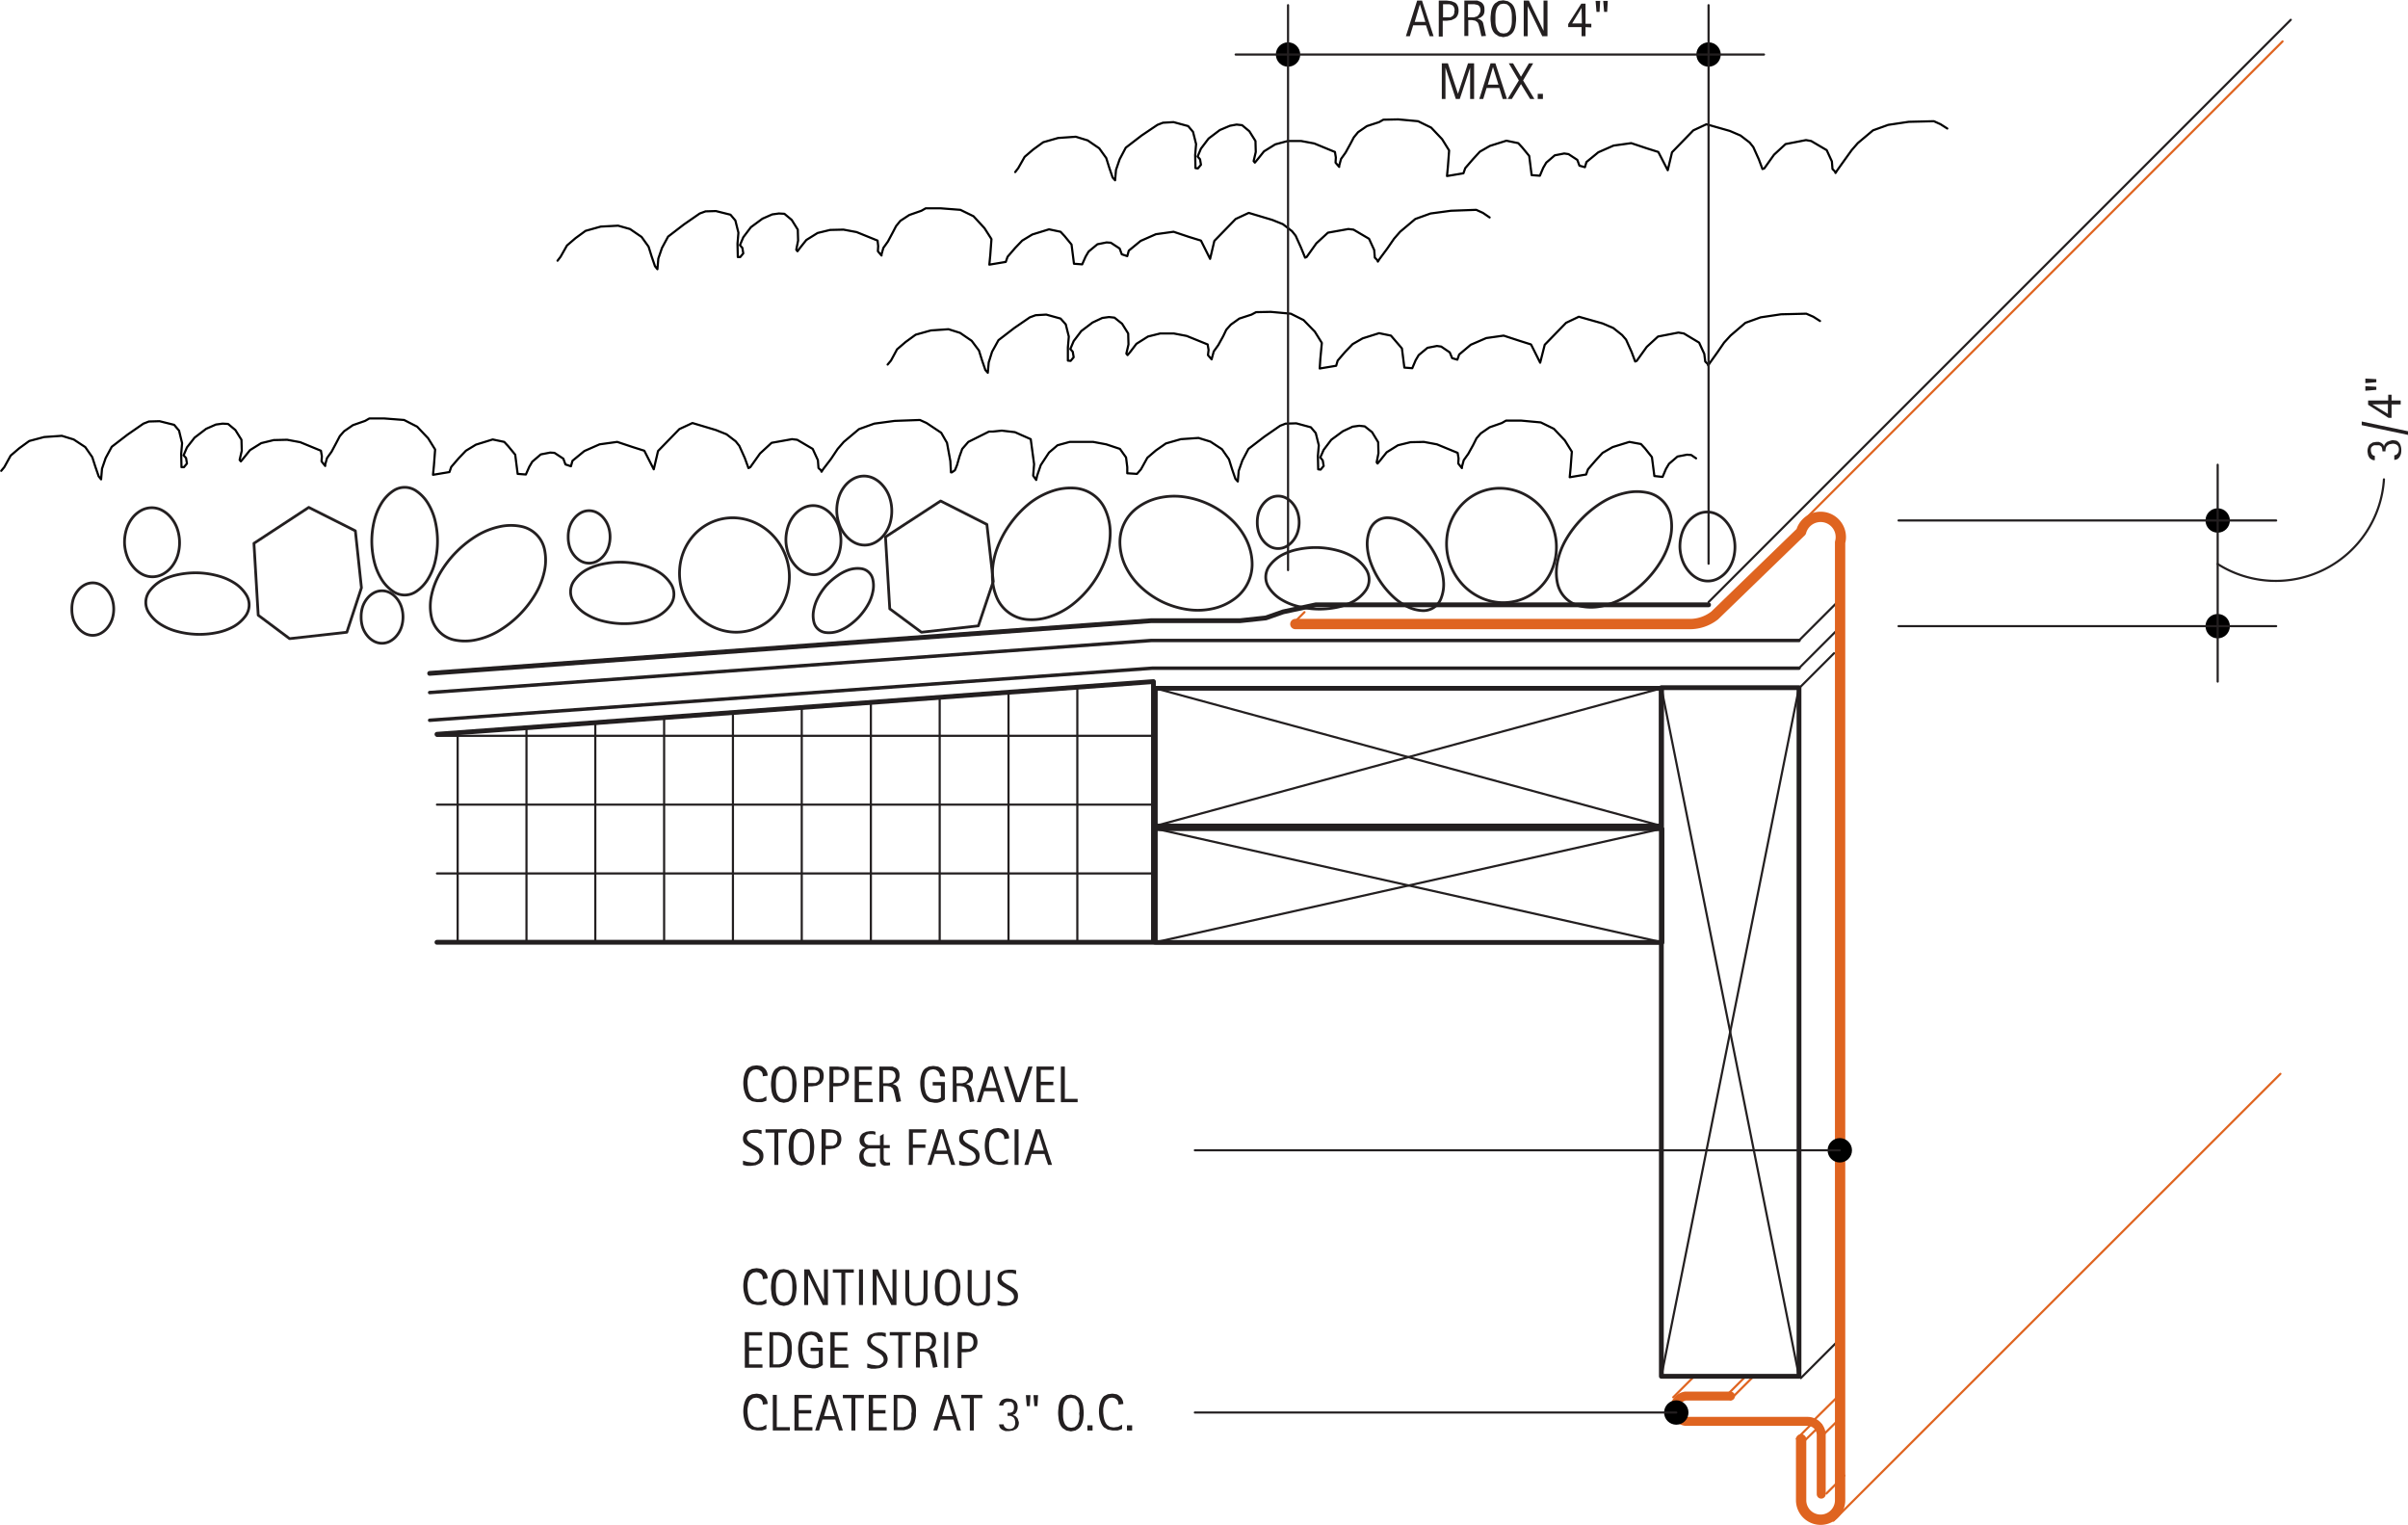 <svg xmlns="http://www.w3.org/2000/svg" viewBox="0 0 790.8 500.7"><defs><style>.\32 5b099e4-e862-4dcb-a250-01d7f5c56afa,.\33 4f934af-9ef3-4c10-970b-111151a5804e,.\35 6a28501-c7bd-49ad-9210-f587fdf2738b,.\38 27ac22d-e8f0-481e-bcaa-406261f78cc2,.\39 2a5d076-ff6b-4c36-b9cc-edaef723b152,.c447eebc-ea6e-4900-af85-7c2e976129fe,.c9d1392f-ec55-4eb2-8f24-d707ac7c4f94,.cc30b452-3031-4841-9077-5db87fc2ce1b,.ce13f7aa-eb89-411d-ba90-c6f8e02bd666,.d2376a36-678f-4f74-aef0-02130b826567{fill:none;stroke-linecap:round;stroke-linejoin:round;}.\32 5b099e4-e862-4dcb-a250-01d7f5c56afa,.\33 4f934af-9ef3-4c10-970b-111151a5804e,.c9d1392f-ec55-4eb2-8f24-d707ac7c4f94,.d2376a36-678f-4f74-aef0-02130b826567{stroke:#df6420;}.\32 5b099e4-e862-4dcb-a250-01d7f5c56afa,.\33 4f934af-9ef3-4c10-970b-111151a5804e,.\35 6a28501-c7bd-49ad-9210-f587fdf2738b,.\38 27ac22d-e8f0-481e-bcaa-406261f78cc2{stroke-width:0.71px;}.\33 4f934af-9ef3-4c10-970b-111151a5804e{stroke-dasharray:5.65 2.83;}.\35 6a28501-c7bd-49ad-9210-f587fdf2738b,.\39 2a5d076-ff6b-4c36-b9cc-edaef723b152,.c447eebc-ea6e-4900-af85-7c2e976129fe,.ce13f7aa-eb89-411d-ba90-c6f8e02bd666{stroke:#231f20;}.\39 2a5d076-ff6b-4c36-b9cc-edaef723b152{stroke-width:1.58px;}.c447eebc-ea6e-4900-af85-7c2e976129fe{stroke-width:1.13px;}.ce13f7aa-eb89-411d-ba90-c6f8e02bd666{stroke-width:0.9px;}.c9d1392f-ec55-4eb2-8f24-d707ac7c4f94{stroke-width:3.39px;}.d2376a36-678f-4f74-aef0-02130b826567{stroke-width:2.94px;}.\38 27ac22d-e8f0-481e-bcaa-406261f78cc2,.cc30b452-3031-4841-9077-5db87fc2ce1b{stroke:#000;}.cc30b452-3031-4841-9077-5db87fc2ce1b{stroke-width:4.01px;}.ee33d1e0-7cec-49a7-87f6-bde9e75eea70{fill:#231f20;}</style></defs><title>flashing-gravel.F.gravel-stop-tapered-insulation</title><g id="4b711e01-05b9-485b-bfff-0ec6940ec4bf" data-name="AXON-COPPER"><g id="4cd9ee04-59fd-428a-bb7e-52f6b3122b79" data-name="LINE"><line class="25b099e4-e862-4dcb-a250-01d7f5c56afa" x1="593.1" y1="170.2" x2="749.6" y2="13.6"/></g><g id="81e7f800-9c46-41ab-a4d9-19f16ee959de" data-name="LINE"><line class="25b099e4-e862-4dcb-a250-01d7f5c56afa" x1="599.8" y1="490.4" x2="605.7" y2="484.5"/></g><g id="16aadf52-549a-4007-a7d6-4c295889e922" data-name="LINE"><line class="25b099e4-e862-4dcb-a250-01d7f5c56afa" x1="595.3" y1="466.7" x2="604.7" y2="457.4"/></g><g id="92e2d080-27a5-4031-ab53-0c5e3b53d284" data-name="LINE"><line class="25b099e4-e862-4dcb-a250-01d7f5c56afa" x1="598.7" y1="471.2" x2="605.1" y2="464.9"/></g><g id="d8838028-70f8-49c1-a421-adb697b318d8" data-name="LINE"><line class="25b099e4-e862-4dcb-a250-01d7f5c56afa" x1="568.3" y1="459.5" x2="575.9" y2="451.9"/></g><g id="49654324-a1fd-46ef-ae29-ecc3f341a1d0" data-name="LINE"><line class="25b099e4-e862-4dcb-a250-01d7f5c56afa" x1="602.1" y1="499.3" x2="748.9" y2="352.6"/></g><g id="bbf89875-9924-492f-8807-e317979bcb6b" data-name="LINE"><line class="25b099e4-e862-4dcb-a250-01d7f5c56afa" x1="590.1" y1="472.4" x2="596.2" y2="466.3"/></g><g id="6a2e0d7f-20ee-47e9-a2f7-b099e67267ee" data-name="LINE"><line class="25b099e4-e862-4dcb-a250-01d7f5c56afa" x1="592.7" y1="473" x2="598" y2="467.8"/></g><g id="60ea0b30-45f8-4f1e-99f6-c5646769dc8c" data-name="LINE"><line class="34f934af-9ef3-4c10-970b-111151a5804e" x1="425.5" y1="203.9" x2="428.4" y2="201"/></g><g id="44a303b0-950e-4fd8-b4c7-6fdedbbc2023" data-name="LINE"><line class="25b099e4-e862-4dcb-a250-01d7f5c56afa" x1="567.8" y1="457.4" x2="573.3" y2="451.9"/></g><g id="42da2cff-b66a-42d9-8042-8a6bf4a2f0dc" data-name="LINE"><line class="25b099e4-e862-4dcb-a250-01d7f5c56afa" x1="549.5" y1="458.8" x2="556.4" y2="451.9"/></g></g><g id="27404e08-32f8-40ed-afdd-0215ac6492fb" data-name="BASE-OTHER"><g id="d5d3980d-5ef5-4757-9a0f-3fab4a5d5b55" data-name="LWPOLYLINE"><rect class="92a5d076-ff6b-4c36-b9cc-edaef723b152" x="545.6" y="225.8" width="45.2" height="226.11"/></g><g id="45c9a54b-ca1e-421a-974e-2f9682f2c517" data-name="LINE"><line class="56a28501-c7bd-49ad-9210-f587fdf2738b" x1="545.6" y1="225.8" x2="590.8" y2="451.9"/></g><g id="2e8c874b-3442-48d9-b91b-14314b362de6" data-name="LINE"><line class="56a28501-c7bd-49ad-9210-f587fdf2738b" x1="590.8" y1="225.8" x2="545.6" y2="451.9"/></g><g id="1fe97b94-6803-47ea-84c7-8fbf19fb487e" data-name="LINE"><line class="56a28501-c7bd-49ad-9210-f587fdf2738b" x1="379.4" y1="271.2" x2="545.6" y2="226"/></g><g id="3dff3489-296e-471e-b2e7-f2b057c83daf" data-name="LINE"><line class="56a28501-c7bd-49ad-9210-f587fdf2738b" x1="379.4" y1="226" x2="545.6" y2="271.2"/></g><g id="3c39f24f-bad7-4bb4-a2c3-1a6715d351a1" data-name="LINE"><line class="56a28501-c7bd-49ad-9210-f587fdf2738b" x1="545.8" y1="272.1" x2="379.4" y2="309.4"/></g><g id="ceabe742-b079-4bc3-9bd9-8fe14adcdc5a" data-name="LINE"><line class="56a28501-c7bd-49ad-9210-f587fdf2738b" x1="379.4" y1="272.1" x2="545.8" y2="309.4"/></g><g id="da69e140-ddd4-4dda-a524-a88e2322683c" data-name="LINE"><line class="56a28501-c7bd-49ad-9210-f587fdf2738b" x1="378.8" y1="286.8" x2="143.5" y2="286.8"/></g><g id="a6f34b2a-1d25-4532-aa5d-7a63330ad5f0" data-name="LINE"><line class="56a28501-c7bd-49ad-9210-f587fdf2738b" x1="378.8" y1="264.2" x2="143.5" y2="264.2"/></g><g id="bf101561-4664-4753-ba6b-eff010ec895a" data-name="LINE"><line class="56a28501-c7bd-49ad-9210-f587fdf2738b" x1="378.8" y1="241.6" x2="143.5" y2="241.6"/></g><g id="d7054efe-bd63-42ee-bf4e-9e119c5b4d07" data-name="LINE"><line class="56a28501-c7bd-49ad-9210-f587fdf2738b" x1="353.8" y1="225.5" x2="353.8" y2="309.4"/></g><g id="1c83f592-d02d-4218-a269-cbe61fda148a" data-name="LINE"><line class="56a28501-c7bd-49ad-9210-f587fdf2738b" x1="331.2" y1="227.1" x2="331.2" y2="309.4"/></g><g id="b2118825-adf9-4f0e-9ec7-1fa38991accd" data-name="LINE"><line class="56a28501-c7bd-49ad-9210-f587fdf2738b" x1="308.6" y1="228.8" x2="308.6" y2="309.4"/></g><g id="8093bf8f-5b53-4970-84fc-25fc4e7f98e2" data-name="LINE"><line class="56a28501-c7bd-49ad-9210-f587fdf2738b" x1="286" y1="230.5" x2="286" y2="309.4"/></g><g id="25ac40b7-9c62-47e3-b4f1-fa8dc990f5e9" data-name="LINE"><line class="56a28501-c7bd-49ad-9210-f587fdf2738b" x1="263.3" y1="232.1" x2="263.3" y2="309.4"/></g><g id="deba5af2-7d60-4609-9433-cb13428acc07" data-name="LINE"><line class="56a28501-c7bd-49ad-9210-f587fdf2738b" x1="240.7" y1="233.8" x2="240.7" y2="309.4"/></g><g id="6811d5e3-7376-43eb-81a3-6acabf57e049" data-name="LINE"><line class="56a28501-c7bd-49ad-9210-f587fdf2738b" x1="218.1" y1="235.4" x2="218.1" y2="309.4"/></g><g id="52f13835-3abd-429c-9c0c-289534b19fff" data-name="LINE"><line class="56a28501-c7bd-49ad-9210-f587fdf2738b" x1="195.5" y1="237.1" x2="195.5" y2="309.4"/></g><g id="27b46dae-ea98-4d77-a462-71259d51994c" data-name="LINE"><line class="56a28501-c7bd-49ad-9210-f587fdf2738b" x1="172.9" y1="238.8" x2="172.9" y2="309.4"/></g><g id="8b514c84-8cca-4c32-ac7d-06404e0ffd31" data-name="LINE"><line class="56a28501-c7bd-49ad-9210-f587fdf2738b" x1="150.3" y1="241.6" x2="150.3" y2="309.4"/></g><g id="dc78777d-cdb3-4a7a-84dd-9b1fc2ce0cdf" data-name="LWPOLYLINE"><polyline class="c447eebc-ea6e-4900-af85-7c2e976129fe" points="141.1 227.4 378.1 210.3 590.8 210.3"/></g><g id="313d130f-1814-4e3d-a98f-3226216e86e8" data-name="LWPOLYLINE"><polyline class="92a5d076-ff6b-4c36-b9cc-edaef723b152" points="141.1 221.1 378.1 203.8 407.3 203.8 415.7 202.9 421.4 200.9 432.1 198.6 561.1 198.6"/></g><g id="e3f841a9-0594-4862-b1ad-a240b7dbaf0d" data-name="LWPOLYLINE"><rect class="92a5d076-ff6b-4c36-b9cc-edaef723b152" x="379.4" y="226" width="166.2" height="45.22"/></g><g id="5609073e-1406-4145-9c14-71bbe1281f55" data-name="LWPOLYLINE"><rect class="92a5d076-ff6b-4c36-b9cc-edaef723b152" x="379.4" y="272.1" width="166.4" height="37.35"/></g><g id="543d92d8-bc0e-474c-8c4f-b910134d1c93" data-name="LWPOLYLINE"><polyline class="92a5d076-ff6b-4c36-b9cc-edaef723b152" points="143.5 309.4 378.8 309.4 378.8 223.8 143.5 241.1"/></g><g id="804936b9-585c-4ac7-9cc2-33de8b7ab9e8" data-name="LWPOLYLINE"><path class="ce13f7aa-eb89-411d-ba90-c6f8e02bd666" d="M23.2,255.7a10.8,10.8,0,0,0,.5,3.4,8.8,8.8,0,0,0,1.5,2.7,7.3,7.3,0,0,0,2.3,1.9,5.6,5.6,0,0,0,5.1,0,7.3,7.3,0,0,0,2.3-1.9,8.8,8.8,0,0,0,1.5-2.7,10.8,10.8,0,0,0,0-6.8,8.8,8.8,0,0,0-1.5-2.7,7.3,7.3,0,0,0-2.3-1.9,5.6,5.6,0,0,0-5.1,0,7.3,7.3,0,0,0-2.3,1.9,8.8,8.8,0,0,0-1.5,2.7A10.8,10.8,0,0,0,23.2,255.7Z" transform="translate(0.4 -55.7)"/></g><g id="c4e480ab-b7a6-492e-870d-0de7a38c5d4b" data-name="LWPOLYLINE"><path class="ce13f7aa-eb89-411d-ba90-c6f8e02bd666" d="M551.3,235.5a14.3,14.3,0,0,0,.9,4.4,11.6,11.6,0,0,0,2.1,3.5,9.5,9.5,0,0,0,3.1,2.4,7.2,7.2,0,0,0,6.7-.3,9.5,9.5,0,0,0,2.9-2.6,11.6,11.6,0,0,0,1.8-3.6,14.3,14.3,0,0,0-.3-8.9,11.6,11.6,0,0,0-2.1-3.5,9.5,9.5,0,0,0-3.1-2.4,7.2,7.2,0,0,0-6.7.3,9.5,9.5,0,0,0-2.9,2.6,11.6,11.6,0,0,0-1.8,3.6A14.3,14.3,0,0,0,551.3,235.5Z" transform="translate(0.4 -55.7)"/></g><g id="b3296b43-f10b-47c7-bbc3-30b6ba735d78" data-name="LWPOLYLINE"><path class="ce13f7aa-eb89-411d-ba90-c6f8e02bd666" d="M519.3,225.8a34.7,34.7,0,0,0-5.5,7.2,24.5,24.5,0,0,0-2.7,7.1,17.1,17.1,0,0,0,0,7.2,9.8,9.8,0,0,0,7.4,7.4,17.1,17.1,0,0,0,7.2,0,24.5,24.5,0,0,0,7.1-2.7,34.7,34.7,0,0,0,12.7-12.8,24.5,24.5,0,0,0,2.7-7.1,17.1,17.1,0,0,0,0-7.2,9.8,9.8,0,0,0-7.4-7.4,17.1,17.1,0,0,0-7.2,0,24.5,24.5,0,0,0-7.1,2.7A34.7,34.7,0,0,0,519.3,225.8Z" transform="translate(0.4 -55.7)"/></g><g id="35f1a6c7-dc2f-47c4-b844-92109fe0ef5a" data-name="LWPOLYLINE"><path class="ce13f7aa-eb89-411d-ba90-c6f8e02bd666" d="M223.7,250a19.7,19.7,0,0,0,3.6,6.5,18.8,18.8,0,0,0,5.6,4.6,18,18,0,0,0,6.8,2.1,17.1,17.1,0,0,0,13-4.2,18,18,0,0,0,4.3-5.7,18.8,18.8,0,0,0,1.8-7,19.7,19.7,0,0,0-4.5-13.8,18.8,18.8,0,0,0-5.6-4.6,18,18,0,0,0-6.8-2.1,17.1,17.1,0,0,0-13,4.2,18,18,0,0,0-4.3,5.7,18.8,18.8,0,0,0-1.8,7A19.7,19.7,0,0,0,223.7,250Z" transform="translate(0.4 -55.7)"/></g><g id="996e01b1-b644-44f4-8a01-d500e17d97f2" data-name="LWPOLYLINE"><path class="ce13f7aa-eb89-411d-ba90-c6f8e02bd666" d="M412.5,227.2a10.8,10.8,0,0,0,.5,3.4,8.8,8.8,0,0,0,1.5,2.7,7.3,7.3,0,0,0,2.3,1.9,5.6,5.6,0,0,0,5.1,0,7.3,7.3,0,0,0,2.3-1.9,8.8,8.8,0,0,0,1.5-2.7,10.8,10.8,0,0,0,0-6.8,8.8,8.8,0,0,0-1.5-2.7,7.3,7.3,0,0,0-2.3-1.9,5.6,5.6,0,0,0-5.1,0,7.3,7.3,0,0,0-2.3,1.9,8.8,8.8,0,0,0-1.5,2.7A10.8,10.8,0,0,0,412.5,227.2Z" transform="translate(0.4 -55.7)"/></g><g id="20df4573-9b8e-4703-b819-39b57e8bfc04" data-name="LWPOLYLINE"><path class="ce13f7aa-eb89-411d-ba90-c6f8e02bd666" d="M452.8,246.5a28.6,28.6,0,0,0,4.4,5.2,19.2,19.2,0,0,0,4.6,3.2,12.5,12.5,0,0,0,5.1,1.3,6.2,6.2,0,0,0,5.9-3.9,12.5,12.5,0,0,0,.9-5.2,19.2,19.2,0,0,0-1.1-5.5,28.6,28.6,0,0,0-7.5-11.4,19.2,19.2,0,0,0-4.6-3.2,12.5,12.5,0,0,0-5.1-1.3,6.2,6.2,0,0,0-5.9,3.9,12.5,12.5,0,0,0-.9,5.2,19.2,19.2,0,0,0,1.1,5.5A28.6,28.6,0,0,0,452.8,246.5Z" transform="translate(0.4 -55.7)"/></g><g id="8b3c9b7f-eb6b-4a74-a82e-fee09fd48bc0" data-name="LWPOLYLINE"><path class="ce13f7aa-eb89-411d-ba90-c6f8e02bd666" d="M274.4,223.7a14.3,14.3,0,0,0,.9,4.4,11.6,11.6,0,0,0,2.1,3.5,9.5,9.5,0,0,0,3.1,2.4,7.2,7.2,0,0,0,6.7-.3,9.5,9.5,0,0,0,2.9-2.6,11.6,11.6,0,0,0,1.8-3.6,14.3,14.3,0,0,0-.3-8.9,11.6,11.6,0,0,0-2.1-3.5,9.5,9.5,0,0,0-3.1-2.4,7.2,7.2,0,0,0-6.7.3,9.5,9.5,0,0,0-2.9,2.6,11.6,11.6,0,0,0-1.8,3.6A14.3,14.3,0,0,0,274.4,223.7Z" transform="translate(0.4 -55.7)"/></g><g id="31c66246-8d0e-474e-a5be-dd133679bc76" data-name="LWPOLYLINE"><path class="ce13f7aa-eb89-411d-ba90-c6f8e02bd666" d="M432.6,235.5a28.6,28.6,0,0,0-6.8.6,19.2,19.2,0,0,0-5.3,1.9,12.5,12.5,0,0,0-4,3.5,6.2,6.2,0,0,0-.2,7.1,12.5,12.5,0,0,0,3.7,3.7,19.2,19.2,0,0,0,5.1,2.3,28.6,28.6,0,0,0,13.6.5,19.2,19.2,0,0,0,5.3-1.9,12.5,12.5,0,0,0,4-3.5,6.2,6.2,0,0,0,.2-7.1,12.5,12.5,0,0,0-3.7-3.7,19.2,19.2,0,0,0-5.1-2.3A28.6,28.6,0,0,0,432.6,235.5Z" transform="translate(0.4 -55.7)"/></g><g id="fa036ac7-3793-4275-9439-84c0820e2459" data-name="LWPOLYLINE"><path class="ce13f7aa-eb89-411d-ba90-c6f8e02bd666" d="M40.5,234.1a14.3,14.3,0,0,0,.9,4.4,11.6,11.6,0,0,0,2.1,3.5,9.5,9.5,0,0,0,3.1,2.4,7.2,7.2,0,0,0,6.7-.3,9.5,9.5,0,0,0,2.9-2.6,11.6,11.6,0,0,0,1.8-3.6,14.3,14.3,0,0,0-.3-8.9,11.6,11.6,0,0,0-2.1-3.5,9.5,9.5,0,0,0-3.1-2.4,7.2,7.2,0,0,0-6.7.3,9.5,9.5,0,0,0-2.9,2.6,11.6,11.6,0,0,0-1.8,3.6A14.3,14.3,0,0,0,40.5,234.1Z" transform="translate(0.4 -55.7)"/></g><g id="6668c71c-2cff-4734-8383-240a607012a3" data-name="LWPOLYLINE"><path class="ce13f7aa-eb89-411d-ba90-c6f8e02bd666" d="M64.8,243.8a28.6,28.6,0,0,0-6.8.6,19.2,19.2,0,0,0-5.3,1.9,12.5,12.5,0,0,0-4,3.5,6.2,6.2,0,0,0-.2,7.1,12.5,12.5,0,0,0,3.7,3.7,19.2,19.2,0,0,0,5.1,2.3,28.6,28.6,0,0,0,13.6.5,19.2,19.2,0,0,0,5.3-1.9,12.5,12.5,0,0,0,4-3.5,6.2,6.2,0,0,0,.2-7.1,12.5,12.5,0,0,0-3.7-3.7,19.2,19.2,0,0,0-5.1-2.3A28.6,28.6,0,0,0,64.8,243.8Z" transform="translate(0.4 -55.7)"/></g><g id="5296579e-d0b4-4e7e-9be6-3f6d0141d9f0" data-name="LWPOLYLINE"><path class="ce13f7aa-eb89-411d-ba90-c6f8e02bd666" d="M118.2,258.3a10.8,10.8,0,0,0,.5,3.4,8.8,8.8,0,0,0,1.5,2.7,7.3,7.3,0,0,0,2.3,1.9,5.6,5.6,0,0,0,5.1,0,7.3,7.3,0,0,0,2.3-1.9,8.8,8.8,0,0,0,1.5-2.7,10.8,10.8,0,0,0,0-6.8,8.8,8.8,0,0,0-1.5-2.7,7.3,7.3,0,0,0-2.3-1.9,5.6,5.6,0,0,0-5.1,0,7.3,7.3,0,0,0-2.3,1.9,8.8,8.8,0,0,0-1.5,2.7A10.8,10.8,0,0,0,118.2,258.3Z" transform="translate(0.4 -55.7)"/></g><g id="07a3fea5-2081-4a1d-8e72-348dc6a0fde7" data-name="LWPOLYLINE"><polyline class="ce13f7aa-eb89-411d-ba90-c6f8e02bd666" points="84.8 202 95.1 209.7 113.9 207.6 118.7 193 116.7 174.3 101.4 166.6 83.4 178.4 84.8 202"/></g><g id="5d3f57cc-4938-4309-8943-7581a1038530" data-name="LWPOLYLINE"><polyline class="ce13f7aa-eb89-411d-ba90-c6f8e02bd666" points="292.2 199.9 302.6 207.6 321.3 205.5 326.2 190.9 324.1 172.2 308.9 164.5 290.8 176.3 292.2 199.9"/></g><g id="f393b111-f4e8-45c6-9c43-67c64cc1f741" data-name="LWPOLYLINE"><path class="ce13f7aa-eb89-411d-ba90-c6f8e02bd666" d="M331.3,227.8a33.7,33.7,0,0,0-4.4,8.4,25,25,0,0,0-1.4,8.1A18.5,18.5,0,0,0,327,252a11.9,11.9,0,0,0,9.8,7.1,18.5,18.5,0,0,0,7.8-1,25,25,0,0,0,7.2-3.9,33.7,33.7,0,0,0,11-15.3,25,25,0,0,0,1.4-8.1,18.5,18.5,0,0,0-1.6-7.7,11.9,11.9,0,0,0-9.8-7.1,18.5,18.5,0,0,0-7.8,1,25,25,0,0,0-7.2,3.9A33.7,33.7,0,0,0,331.3,227.8Z" transform="translate(0.4 -55.7)"/></g><g id="93b0cf5e-2580-4acc-9d82-cd61bc83e625" data-name="LWPOLYLINE"><path class="ce13f7aa-eb89-411d-ba90-c6f8e02bd666" d="M186.2,232a10.8,10.8,0,0,0,.5,3.4,8.8,8.8,0,0,0,1.5,2.7,7.3,7.3,0,0,0,2.3,1.9,5.6,5.6,0,0,0,5.1,0,7.3,7.3,0,0,0,2.3-1.9,8.8,8.8,0,0,0,1.5-2.7,10.8,10.8,0,0,0,0-6.8,8.8,8.8,0,0,0-1.5-2.7,7.3,7.3,0,0,0-2.3-1.9,5.6,5.6,0,0,0-5.1,0,7.3,7.3,0,0,0-2.3,1.9,8.8,8.8,0,0,0-1.5,2.7A10.8,10.8,0,0,0,186.2,232Z" transform="translate(0.4 -55.7)"/></g><g id="4b625de4-03ed-4402-8d74-f49983a67f7b" data-name="LWPOLYLINE"><path class="ce13f7aa-eb89-411d-ba90-c6f8e02bd666" d="M381.5,253.4a28.7,28.7,0,0,0,8.6,2.5,23,23,0,0,0,8-.4,18.7,18.7,0,0,0,7.1-3.3,14,14,0,0,0,5.6-11.8,18.7,18.7,0,0,0-1.9-7.5,23,23,0,0,0-4.8-6.5,28.7,28.7,0,0,0-16-7.6,23,23,0,0,0-8,.4,18.7,18.7,0,0,0-7.1,3.3,14,14,0,0,0-5.6,11.8,18.7,18.7,0,0,0,1.9,7.5,23,23,0,0,0,4.8,6.5A28.7,28.7,0,0,0,381.5,253.4Z" transform="translate(0.4 -55.7)"/></g><g id="7b7eef99-aec1-4eb9-97b3-10cd159589a1" data-name="LWPOLYLINE"><path class="ce13f7aa-eb89-411d-ba90-c6f8e02bd666" d="M270.9,248a21,21,0,0,0-2.8,4.2,14.1,14.1,0,0,0-1.3,3.9,9.2,9.2,0,0,0,.1,3.9,4.5,4.5,0,0,0,3.9,3.4,9.2,9.2,0,0,0,3.9-.4,14.1,14.1,0,0,0,3.7-1.9,21,21,0,0,0,6.6-7.5,14.1,14.1,0,0,0,1.3-3.9,9.2,9.2,0,0,0-.1-3.9,4.5,4.5,0,0,0-3.9-3.4,9.2,9.2,0,0,0-3.9.4,14.1,14.1,0,0,0-3.7,1.9A21,21,0,0,0,270.9,248Z" transform="translate(0.4 -55.7)"/></g><g id="80d09cd9-dca1-4651-90b6-4bcc50a4cea2" data-name="LWPOLYLINE"><path class="ce13f7aa-eb89-411d-ba90-c6f8e02bd666" d="M257.7,233.4a14.3,14.3,0,0,0,.9,4.4,11.6,11.6,0,0,0,2.1,3.5,9.5,9.5,0,0,0,3.1,2.4,7.2,7.2,0,0,0,6.7-.3,9.5,9.5,0,0,0,2.9-2.6,11.6,11.6,0,0,0,1.8-3.6,14.3,14.3,0,0,0-.3-8.9,11.6,11.6,0,0,0-2.1-3.5,9.5,9.5,0,0,0-3.1-2.4,7.2,7.2,0,0,0-6.7.3,9.5,9.5,0,0,0-2.9,2.6,11.6,11.6,0,0,0-1.8,3.6A14.3,14.3,0,0,0,257.7,233.4Z" transform="translate(0.4 -55.7)"/></g><g id="bff4ead0-f640-4804-b6e4-484378417af0" data-name="LWPOLYLINE"><path class="ce13f7aa-eb89-411d-ba90-c6f8e02bd666" d="M475.6,240.3a19.7,19.7,0,0,0,3.6,6.5,18.8,18.8,0,0,0,5.6,4.6,18,18,0,0,0,6.8,2.1,17.1,17.1,0,0,0,13-4.2,18,18,0,0,0,4.3-5.7,18.8,18.8,0,0,0,1.8-7,19.7,19.7,0,0,0-4.5-13.8,18.8,18.8,0,0,0-5.6-4.6,18,18,0,0,0-6.8-2.1,17.1,17.1,0,0,0-13,4.2,18,18,0,0,0-4.3,5.7,18.8,18.8,0,0,0-1.8,7A19.7,19.7,0,0,0,475.6,240.3Z" transform="translate(0.4 -55.7)"/></g><g id="f012dbe0-eb22-40d6-a041-4db2b797b423" data-name="LWPOLYLINE"><path class="ce13f7aa-eb89-411d-ba90-c6f8e02bd666" d="M204.3,240.3a28.6,28.6,0,0,0-6.8.6,19.2,19.2,0,0,0-5.3,1.9,12.5,12.5,0,0,0-4,3.5,6.2,6.2,0,0,0-.2,7.1,12.5,12.5,0,0,0,3.7,3.7,19.2,19.2,0,0,0,5.1,2.3,28.6,28.6,0,0,0,13.6.5,19.2,19.2,0,0,0,5.3-1.9,12.5,12.5,0,0,0,4-3.5,6.2,6.2,0,0,0,.2-7.1,12.5,12.5,0,0,0-3.7-3.7,19.2,19.2,0,0,0-5.1-2.3A28.6,28.6,0,0,0,204.3,240.3Z" transform="translate(0.4 -55.7)"/></g><g id="d87b49d2-c782-48df-a723-8a9651c5b7fe" data-name="LWPOLYLINE"><path class="ce13f7aa-eb89-411d-ba90-c6f8e02bd666" d="M149.5,236.9a34.7,34.7,0,0,0-5.5,7.2,24.5,24.5,0,0,0-2.7,7.1,17.1,17.1,0,0,0,0,7.2,9.8,9.8,0,0,0,7.4,7.4,17.1,17.1,0,0,0,7.2,0,24.5,24.5,0,0,0,7.1-2.7,34.7,34.7,0,0,0,12.7-12.8,24.5,24.5,0,0,0,2.7-7.1,17.1,17.1,0,0,0,0-7.2,9.8,9.8,0,0,0-7.4-7.4,17.1,17.1,0,0,0-7.2,0,24.5,24.5,0,0,0-7.1,2.7A34.7,34.7,0,0,0,149.5,236.9Z" transform="translate(0.4 -55.7)"/></g><g id="84a2987a-77b9-4999-ac1c-516b44a01354" data-name="LWPOLYLINE"><path class="ce13f7aa-eb89-411d-ba90-c6f8e02bd666" d="M121.7,233.4a29.1,29.1,0,0,0,.9,7.1,19.8,19.8,0,0,0,2.3,5.4,13.1,13.1,0,0,0,3.8,4,6.7,6.7,0,0,0,7.6,0,13.1,13.1,0,0,0,3.8-4,19.8,19.8,0,0,0,2.3-5.4,29.1,29.1,0,0,0,0-14.2,19.8,19.8,0,0,0-2.3-5.4,13.1,13.1,0,0,0-3.8-4,6.7,6.7,0,0,0-7.6,0,13.1,13.1,0,0,0-3.8,4,19.8,19.8,0,0,0-2.3,5.4A29.1,29.1,0,0,0,121.7,233.4Z" transform="translate(0.4 -55.7)"/></g><g id="342fc2ce-2fa3-44d0-8691-dd18f994c838" data-name="LWPOLYLINE"><polyline class="c447eebc-ea6e-4900-af85-7c2e976129fe" points="590.8 219.4 378.4 219.4 141.1 236.5"/></g></g><g id="0dc23b0e-ebae-43f9-8ee1-03e356ea10f1" data-name="AXON-OTHER"><g id="b8d72b63-f6ab-4b4f-801b-8e3ecf582fea" data-name="LINE"><line class="56a28501-c7bd-49ad-9210-f587fdf2738b" x1="590.8" y1="219.4" x2="604.3" y2="205.9"/></g><g id="c5d50ea6-c1b3-40b3-83a4-ffc3a1994536" data-name="LINE"><line class="56a28501-c7bd-49ad-9210-f587fdf2738b" x1="561.1" y1="197.7" x2="752.3" y2="6.5"/></g><g id="eaabd848-9598-4a80-b79e-899be6bf2d25" data-name="LINE"><line class="56a28501-c7bd-49ad-9210-f587fdf2738b" x1="591.1" y1="225.7" x2="602.3" y2="214.5"/></g><g id="838b3b21-3f37-4742-9f1e-496c7a4ed63d" data-name="LINE"><line class="56a28501-c7bd-49ad-9210-f587fdf2738b" x1="591.4" y1="452.5" x2="604.3" y2="439.6"/></g><g id="101b564c-3ae5-48f3-8b45-7eb49f5b5505" data-name="LINE"><line class="56a28501-c7bd-49ad-9210-f587fdf2738b" x1="590.8" y1="210.3" x2="604.3" y2="196.8"/></g></g><g id="33d5392b-d79f-45fd-a93f-48ac9829d3e7" data-name="BASE-COPPER"><g id="454ee53f-7d64-4e4c-b6fd-de351709fc01" data-name="LWPOLYLINE"><path class="c9d1392f-ec55-4eb2-8f24-d707ac7c4f94" d="M425,260.6H554a13.3,13.3,0,0,0,8.7-2.8l28.4-27.5a6.6,6.6,0,0,1,12.8,3.5V548.3a6.4,6.4,0,0,1-12.8,0v-20" transform="translate(0.4 -55.7)"/></g><g id="f68d2425-a96a-494d-94b4-943389ea24a3" data-name="LWPOLYLINE"><path class="d2376a36-678f-4f74-aef0-02130b826567" d="M597.7,546.3V526.9a4.5,4.5,0,0,0-4.5-4.5H553.1a4.2,4.2,0,0,1,0-8.3h14.8" transform="translate(0.4 -55.7)"/></g></g><g id="02f418dc-9c18-4861-b3d7-a612c4c4fc72" data-name="0"><g id="0023c7d7-e376-4fc1-a7e4-fa36398cbd8c" data-name="LWPOLYLINE"><polyline class="827ac22d-e8f0-481e-bcaa-406261f78cc2" points="557 150.5 555.4 149.4 554 149.3 550.9 149.9 548.1 152.3 547.1 154 546 156.6 543.3 156.3 542.5 150.1 540.2 147.2 538.9 145.8 535.1 145.1 529.6 146.8 526.3 148.7 524 151.2 521.5 154.1 520.9 155.8 515.5 156.7 515.8 153.6 516.2 148.3 513.9 144.6 510.3 140.8 506 138.7 499.5 138.1 494.6 138.1 493.2 138.9 489.2 140.3 486.3 142.3 484.9 143.9 483.8 146.1 482.2 149 480.7 151.1 480.1 153.3 480.1 153.7 478.9 152.2 479 150.5 478.7 148.7 471.9 145.9 467.6 145.1 463.2 145.2 459.1 146.2 455.4 148.5 453.4 151 452.4 152.2 452.1 151.8 452.7 148.8 452.6 145.2 450.6 141.9 448.2 140 446.4 139.8 444.2 140.1 441 141.6 437.2 144.4 434.7 147.7 433.6 150.2 434.4 151.2 434.7 153 433.7 154.2 432.9 154.1 432.8 149.7 433.1 146.2 432.1 142.2 430.5 140.3 425.7 139 422.2 139.1 420.4 139.8 415.2 143.4 410 147.4 408 151.2 406.8 154.6 406.5 158.1 405.7 157.2 404.6 154 403.6 150.8 401.3 147.5 397.5 145 393.6 143.8 387.8 144.2 382.9 145.6 379.6 147.9 376.8 150.3 374.7 154.1 373.4 155.6 370.2 155.4 370.2 153.4 369.8 150.2 367.8 147.4 363.3 145.9 359 145.1 351.3 145.1 347.3 146.2 344.5 148.6 341.8 152.7 340.6 156.2 340.3 157.6 339.3 156.2 339.6 152.4 338.5 144.2 333.3 141.9 329 141.4 326.1 141.7 324.8 141.7 318 145.1 316 147.4 315.1 149.9 314.3 152.7 313.6 154.4 312.6 155.1 312.3 155.1 312.1 151.4 311 145.4 309.1 142.1 304.3 138.9 302.1 137.9 293.8 138.2 287.1 139.1 282.1 140.9 277.1 145.1 275.1 147.4 272.9 150.7 270.3 154.1 269.8 154.9 269.6 154.4 268.8 153.7 268.6 151.1 266.9 147.4 261.8 144.4 260.1 144.2 253.4 145.4 249.6 148.9 246.4 153.4 245.8 153.7 244.6 150.4 242.8 146.4 241.6 144.9 238.6 142.6 235.1 141.2 227.4 138.9 223.1 140.9 216.1 148.1 214.7 154.1 211.6 148 207.8 146.8 202.7 145.1 196.9 145.9 191.9 148.1 188 151.3 187.5 153.1 185.7 152.5 185 150.6 182.1 148.7 180.7 148.6 177.6 149.2 174.8 151.6 173.8 153.3 172.7 155.8 170 155.6 169.2 149.3 166.9 146.5 165.6 145.1 161.8 144.3 156.3 146 153 148 150.7 150.4 148.2 153.3 147.6 155 142.2 155.9 142.5 152.9 142.9 147.6 140.6 143.9 137 140.1 132.7 137.9 126.2 137.4 121.3 137.4 119.9 138.2 115.9 139.6 113 141.6 111.6 143.2 110.5 145.3 108.9 148.3 107.4 150.4 106.8 152.5 106.8 153 105.6 151.5 105.7 149.8 105.4 148 98.6 145.2 94.3 144.4 89.9 144.5 85.8 145.5 82.1 147.8 80.1 150.3 79.1 151.5 78.7 151 79.4 148 79.3 144.4 77.3 141.2 74.9 139.2 73.1 139.1 70.9 139.4 67.7 140.8 63.9 143.7 61.4 146.9 60.3 149.5 61.1 150.4 61.4 152.2 60.4 153.4 59.6 153.4 59.5 149 59.8 145.5 58.8 141.4 57.2 139.5 52.4 138.3 48.9 138.4 47.1 139.1 41.9 142.7 36.7 146.7 34.7 150.4 33.5 153.9 33.2 157.4 32.4 156.4 31.3 153.2 30.3 150.1 28 146.8 24.2 144.3 20.3 143.1 14.5 143.5 9.6 144.8 6.3 147.2 3.5 149.6 1.4 153.4 0.4 154.6"/></g><g id="fdfefa06-5510-4756-8f8a-f2461960c985" data-name="LWPOLYLINE"><polyline class="827ac22d-e8f0-481e-bcaa-406261f78cc2" points="597.7 105.4 595.5 104 593.2 103 584.9 103.2 578.2 104.2 573.2 106 568.3 110.2 566.2 112.5 564 115.7 561.5 119.2 561 120 560.8 119.5 560 118.7 559.7 116.2 558 112.5 553 109.5 551.2 109.2 544.5 110.5 540.8 113.9 537.5 118.5 537 118.7 535.8 115.5 534 111.5 532.7 110 529.8 107.7 526.3 106.2 518.5 104 514.3 106 507.3 113.2 505.8 119.1 502.8 113.1 499 111.9 493.8 110.2 488.1 111 483 113.2 479.2 116.4 478.6 118.1 476.9 117.6 476.1 115.7 473.3 113.8 471.9 113.6 468.8 114.2 465.9 116.6 464.9 118.3 463.8 120.9 461.2 120.7 460.4 114.4 458 111.6 456.8 110.2 452.9 109.4 447.5 111.1 444.2 113 441.8 115.5 439.3 118.4 438.8 120.1 433.4 121 433.6 117.9 434.1 112.6 431.8 108.9 428.1 105.1 423.9 103 417.3 102.4 412.5 102.5 411 103.3 407 104.6 404.2 106.6 402.7 108.3 401.7 110.4 400.1 113.3 398.6 115.4 398 117.6 397.9 118 396.7 116.6 396.9 114.9 396.6 113.1 389.7 110.3 385.5 109.5 381 109.5 377 110.5 373.2 112.9 371.3 115.4 370.3 116.6 369.9 116.1 370.6 113.1 370.5 109.5 368.5 106.3 366 104.3 364.2 104.1 362 104.4 358.8 105.9 355.1 108.7 352.6 112 351.5 114.6 352.3 115.5 352.6 117.3 351.6 118.5 350.7 118.4 350.7 114.1 351 110.5 350 106.5 348.3 104.6 343.6 103.3 340.1 103.5 338.2 104.2 333.1 107.7 327.9 111.7 325.8 115.5 324.7 119 324.4 122.4 323.6 121.5 322.5 118.3 321.5 115.1 319.1 111.9 315.3 109.3 311.5 108.1 305.7 108.5 300.7 109.9 297.4 112.3 294.6 114.7 292.6 118.4 291.5 119.7"/></g><g id="af771a03-b4b6-4da3-ad92-e2a9478dfd62" data-name="LWPOLYLINE"><polyline class="827ac22d-e8f0-481e-bcaa-406261f78cc2" points="489.2 71.4 487 69.9 484.8 68.9 476.5 69.2 469.8 70.1 464.8 71.9 459.8 76.1 457.8 78.4 455.6 81.6 453 85.1 452.5 85.9 452.3 85.4 451.5 84.6 451.3 82.1 449.6 78.4 444.5 75.4 442.8 75.2 436.1 76.4 432.3 79.9 429.1 84.4 428.6 84.6 427.3 81.4 425.5 77.4 424.3 75.9 421.3 73.6 417.8 72.2 410.1 69.9 405.8 71.9 398.8 79.1 397.4 85 394.4 79 390.5 77.8 385.4 76.1 379.6 76.9 374.6 79.1 370.7 82.3 370.2 84.1 368.4 83.5 367.7 81.6 364.8 79.7 363.4 79.6 360.4 80.2 357.5 82.6 356.5 84.3 355.4 86.8 352.7 86.6 351.9 80.3 349.6 77.5 348.3 76.1 344.5 75.3 339 77 335.7 79 333.4 81.4 330.9 84.3 330.3 86 324.9 86.9 325.2 83.9 325.6 78.5 323.3 74.9 319.7 71 315.4 68.9 308.9 68.4 304 68.4 302.6 69.2 298.6 70.6 295.7 72.5 294.3 74.2 293.2 76.3 291.6 79.3 290.1 81.4 289.5 83.5 289.5 83.9 288.3 82.5 288.4 80.8 288.2 79 281.3 76.2 277 75.4 272.6 75.5 268.5 76.5 264.8 78.8 262.8 81.3 261.9 82.5 261.5 82 262.1 79 262 75.4 260 72.2 257.6 70.2 255.8 70.1 253.6 70.4 250.4 71.8 246.6 74.6 244.1 77.9 243 80.5 243.8 81.4 244.1 83.2 243.1 84.4 242.3 84.4 242.2 80 242.5 76.4 241.5 72.4 239.9 70.5 235.1 69.3 231.7 69.4 229.8 70.1 224.6 73.7 219.4 77.7 217.4 81.4 216.2 84.9 215.9 88.4 215.1 87.4 214 84.2 213 81 210.7 77.8 206.9 75.2 203 74.1 197.3 74.4 192.3 75.8 189 78.2 186.2 80.6 184.1 84.3 183.1 85.6"/></g><g id="7d4f8656-4be4-4866-a598-32655fcde7b0" data-name="LWPOLYLINE"><polyline class="827ac22d-e8f0-481e-bcaa-406261f78cc2" points="639.5 42.2 637.3 40.8 635.1 39.8 626.8 40 620.1 41 615.1 42.8 610.1 47 608.1 49.3 605.8 52.5 603.3 56 602.8 56.8 602.6 56.3 601.8 55.5 601.6 53 599.9 49.3 594.8 46.3 593.1 46 586.4 47.3 582.6 50.8 579.4 55.3 578.8 55.5 577.6 52.3 575.8 48.3 574.6 46.8 571.6 44.5 568.1 43 560.4 40.8 556.1 42.8 549.1 50 547.7 55.9 544.6 49.9 540.8 48.7 535.7 47 529.9 47.8 524.9 50 521 53.2 520.5 54.9 518.7 54.4 518 52.5 515.1 50.6 513.7 50.4 510.6 51 507.8 53.4 506.8 55.1 505.7 57.7 503 57.5 502.2 51.2 499.9 48.4 498.6 47 494.7 46.2 489.3 47.9 486 49.8 483.7 52.3 481.2 55.2 480.6 56.9 475.2 57.8 475.5 54.7 475.9 49.4 473.6 45.7 470 41.9 465.7 39.8 459.2 39.2 454.3 39.3 452.9 40.1 448.9 41.4 446 43.4 444.6 45.1 443.5 47.2 441.9 50.1 440.4 52.2 439.8 54.4 439.8 54.8 438.6 53.4 438.7 51.7 438.4 49.9 431.6 47.1 427.3 46.3 422.9 46.3 418.8 47.4 415.1 49.7 413.1 52.2 412.1 53.4 411.7 52.9 412.4 49.9 412.3 46.3 410.3 43.1 407.9 41.1 406.1 40.9 403.9 41.3 400.6 42.7 396.9 45.5 394.4 48.8 393.3 51.4 394.1 52.3 394.4 54.1 393.4 55.3 392.6 55.2 392.5 50.9 392.8 47.3 391.8 43.3 390.2 41.4 385.4 40.1 381.9 40.3 380.1 41 374.9 44.5 369.7 48.5 367.7 52.3 366.5 55.8 366.2 59.2 365.4 58.3 364.3 55.1 363.3 51.9 361 48.7 357.2 46.1 353.3 44.9 347.5 45.3 342.6 46.7 339.3 49.1 336.5 51.5 334.4 55.2 333.4 56.5"/></g><g id="664d2bfe-8e73-4a44-ba4d-97b060020a32" data-name="LWPOLYLINE"><circle class="cc30b452-3031-4841-9077-5db87fc2ce1b" cx="550.5" cy="463.8" r="2"/></g><g id="4192b7eb-b0aa-4081-bcf4-c632fd49bef5" data-name="LWPOLYLINE"><circle class="cc30b452-3031-4841-9077-5db87fc2ce1b" cx="604.2" cy="377.7" r="2"/></g><g id="5402215a-3f33-45e3-8eb7-446d278fb1ae" data-name="LWPOLYLINE"><circle class="cc30b452-3031-4841-9077-5db87fc2ce1b" cx="423" cy="17.9" r="2"/></g><g id="9a35b75d-2034-4416-ba38-8264ecc90c80" data-name="LWPOLYLINE"><circle class="cc30b452-3031-4841-9077-5db87fc2ce1b" cx="561.1" cy="17.9" r="2"/></g><g id="144e637d-fecf-44a0-b85a-0e8e420982c5" data-name="LWPOLYLINE"><circle class="cc30b452-3031-4841-9077-5db87fc2ce1b" cx="728.3" cy="205.6" r="2"/></g><g id="f345b6b3-386a-431d-aa2e-125ee79b0c1d" data-name="LWPOLYLINE"><circle class="cc30b452-3031-4841-9077-5db87fc2ce1b" cx="728.3" cy="170.9" r="2"/></g></g><g id="3a71d29d-129a-4ade-8209-7b4ee08aae0a" data-name="CDATEXT"><g id="3e7091ce-971b-4132-bb97-73692f55eb9b" data-name="LINE"><line class="56a28501-c7bd-49ad-9210-f587fdf2738b" x1="623.5" y1="205.6" x2="747.5" y2="205.6"/></g><g id="f29ecefb-4857-45c8-9026-c8b6ef9eaee0" data-name="LINE"><line class="56a28501-c7bd-49ad-9210-f587fdf2738b" x1="623.5" y1="170.9" x2="747.5" y2="170.9"/></g><g id="05e29108-38b8-4aff-91cf-b44f6f271a12" data-name="LINE"><line class="56a28501-c7bd-49ad-9210-f587fdf2738b" x1="561.1" y1="185.1" x2="561.1" y2="1.7"/></g><g id="8c1e249b-ec68-4575-ae8a-dbce3194e287" data-name="LINE"><line class="56a28501-c7bd-49ad-9210-f587fdf2738b" x1="423" y1="187.2" x2="423" y2="1.7"/></g><g id="0ab46710-603d-4761-8902-faeb71be5a2b" data-name="TEXT"><path class="ee33d1e0-7cec-49a7-87f6-bde9e75eea70" d="M250.1,516.9a2.8,2.8,0,0,0-.1-.9,2.1,2.1,0,0,0-.4-.7l-.7-.5-.9-.2-1.1.2-.8.6a2.9,2.9,0,0,0-.5.8,5.7,5.7,0,0,0-.3,1,7.9,7.9,0,0,0-.2,1.1q0,.6,0,1t.1,1.1a7.7,7.7,0,0,0,.2,1.2,5.6,5.6,0,0,0,.4,1.1,3.4,3.4,0,0,0,.6.9l.9.6,1.2.2,1.5-.2,1.3-.7v1.4l-.8.3-.7.2h-1.6l-1.6-.3-1.2-.7a4,4,0,0,1-.8-1.1,6.7,6.7,0,0,1-.5-1.3,8.7,8.7,0,0,1-.3-1.4,12.1,12.1,0,0,1-.1-1.5,11.4,11.4,0,0,1,.1-1.4,7.6,7.6,0,0,1,.3-1.4,5.6,5.6,0,0,1,.5-1.2,3.7,3.7,0,0,1,.8-1l1.2-.6,1.5-.2,1.4.2a3.2,3.2,0,0,1,1.1.7,3.1,3.1,0,0,1,.8,1.1,3.5,3.5,0,0,1,.3,1.4Z" transform="translate(0.4 -55.7)"/><path class="ee33d1e0-7cec-49a7-87f6-bde9e75eea70" d="M253.4,525.4V513.7h1.3v10.6H259v1.1Z" transform="translate(0.4 -55.7)"/><path class="ee33d1e0-7cec-49a7-87f6-bde9e75eea70" d="M260.5,525.4V513.7h5.7v1.1h-4.3v3.9H266v1.1h-4.1v4.5h4.5v1.1Z" transform="translate(0.4 -55.7)"/><path class="ee33d1e0-7cec-49a7-87f6-bde9e75eea70" d="M275.1,525.4l-1.2-3.6h-4.2l-1.1,3.6h-1.3l3.7-11.7h1.6l3.8,11.7Zm-3.2-10.5h0l-1.7,5.8h3.5Z" transform="translate(0.4 -55.7)"/><path class="ee33d1e0-7cec-49a7-87f6-bde9e75eea70" d="M280.5,514.8v10.6h-1.3V514.8h-2.8v-1.1h6.9v1.1Z" transform="translate(0.4 -55.7)"/><path class="ee33d1e0-7cec-49a7-87f6-bde9e75eea70" d="M284.9,525.4V513.7h5.7v1.1h-4.3v3.9h4.1v1.1h-4.1v4.5h4.5v1.1Z" transform="translate(0.4 -55.7)"/><path class="ee33d1e0-7cec-49a7-87f6-bde9e75eea70" d="M300.4,519.5q0,.6,0,1.1a9,9,0,0,1-.2,1.1,6.8,6.8,0,0,1-.3,1.1l-.5.9-.7.8-1,.5-1.2.3h-3.4V513.7h2.6a5.5,5.5,0,0,1,2.3.4,3.7,3.7,0,0,1,1.5,1.2,4.8,4.8,0,0,1,.8,1.8A11.6,11.6,0,0,1,300.4,519.5Zm-1.4,0c0-.3,0-.6,0-.9a8,8,0,0,0-.1-.9l-.2-.9-.4-.8-.6-.6-.8-.4-.9-.2h-1.7v9.5h1.9l1-.3a2.3,2.3,0,0,0,1-.8,3.8,3.8,0,0,0,.5-1.1,6.4,6.4,0,0,0,.2-1.3Q298.9,520.1,298.9,519.6Z" transform="translate(0.4 -55.7)"/><path class="ee33d1e0-7cec-49a7-87f6-bde9e75eea70" d="M313.9,525.4l-1.2-3.6h-4.2l-1.1,3.6h-1.3l3.7-11.7h1.6l3.8,11.7Zm-3.2-10.5h0l-1.7,5.8h3.5Z" transform="translate(0.4 -55.7)"/><path class="ee33d1e0-7cec-49a7-87f6-bde9e75eea70" d="M319.4,514.8v10.6h-1.3V514.8h-2.8v-1.1h6.9v1.1Z" transform="translate(0.4 -55.7)"/><path class="ee33d1e0-7cec-49a7-87f6-bde9e75eea70" d="M334.2,522.7a3.2,3.2,0,0,1-.2,1.3,2.6,2.6,0,0,1-.7.9l-1,.5-1.3.2h-1.2l-1-.4a2.5,2.5,0,0,1-.8-.7,2.4,2.4,0,0,1-.3-1.1h1.5a1.6,1.6,0,0,0,.6,1.1,1.9,1.9,0,0,0,1.2.4,1.9,1.9,0,0,0,1.5-.5,2.3,2.3,0,0,0,.5-1.6,3.1,3.1,0,0,0-.2-1.1,1.7,1.7,0,0,0-.5-.7l-.8-.4h-1v-1h.9l.7-.3a1.4,1.4,0,0,0,.4-.6,2.6,2.6,0,0,0,.1-.9,3.1,3.1,0,0,0-.1-.8,1.7,1.7,0,0,0-.3-.6l-.5-.4h-1.4l-.6.2-.4.4a1.3,1.3,0,0,0-.2.6h-1.4a1.8,1.8,0,0,1,.1-.5l.2-.5.5-.7.7-.4.8-.2h.8l1.2.2,1,.6a2.5,2.5,0,0,1,.6.9,3.1,3.1,0,0,1,.2,1.2,2.8,2.8,0,0,1-.1.8l-.3.8-.5.6-.7.3h0l.9.4.6.6a2.6,2.6,0,0,1,.3.8A4.8,4.8,0,0,1,334.2,522.7Z" transform="translate(0.4 -55.7)"/><path class="ee33d1e0-7cec-49a7-87f6-bde9e75eea70" d="M337.8,517.4h-1l-.3-3.6h1.5Zm2.5,0h-1l-.3-3.6h1.5Z" transform="translate(0.4 -55.7)"/><path class="ee33d1e0-7cec-49a7-87f6-bde9e75eea70" d="M355.5,519.6q0,.7-.1,1.4a9,9,0,0,1-.2,1.4,6.3,6.3,0,0,1-.5,1.3,3.7,3.7,0,0,1-.8,1l-1.1.7-1.5.3-1.5-.3-1.1-.7a3.8,3.8,0,0,1-.8-1,6.4,6.4,0,0,1-.5-1.3,8.7,8.7,0,0,1-.2-1.4q-.1-.7-.1-1.4t.1-1.4a8.6,8.6,0,0,1,.2-1.4,6.3,6.3,0,0,1,.5-1.3,3.7,3.7,0,0,1,.8-1l1.1-.7,1.5-.2,1.5.3,1.1.7a3.7,3.7,0,0,1,.8,1,6.1,6.1,0,0,1,.5,1.3,8.9,8.9,0,0,1,.2,1.4Q355.5,518.9,355.5,519.6Zm-1.4,0c0-.3,0-.6,0-1a8.6,8.6,0,0,0-.1-1.1,6.7,6.7,0,0,0-.3-1.1,3.4,3.4,0,0,0-.5-.9l-.7-.6-1.1-.2-1.1.2-.7.6a3.3,3.3,0,0,0-.5.9,6.8,6.8,0,0,0-.3,1.1,8.6,8.6,0,0,0-.1,1.1c0,.4,0,.7,0,1s0,.6,0,1a8.8,8.8,0,0,0,.1,1.1,6.9,6.9,0,0,0,.3,1.1,3.3,3.3,0,0,0,.5.9l.7.6,1.1.2,1.1-.2.7-.6a3.5,3.5,0,0,0,.5-.9,6.8,6.8,0,0,0,.3-1.1,9,9,0,0,0,.1-1.1Q354,520,354,519.5Z" transform="translate(0.4 -55.7)"/><path class="ee33d1e0-7cec-49a7-87f6-bde9e75eea70" d="M356.7,525.4v-1.7h1.7v1.7Z" transform="translate(0.4 -55.7)"/><path class="ee33d1e0-7cec-49a7-87f6-bde9e75eea70" d="M366.9,516.9a2.8,2.8,0,0,0-.1-.9,2.1,2.1,0,0,0-.4-.7l-.7-.5-.9-.2-1.1.2-.8.6a2.9,2.9,0,0,0-.5.8,5.7,5.7,0,0,0-.3,1,7.9,7.9,0,0,0-.2,1.1q0,.6,0,1t.1,1.1a7.7,7.7,0,0,0,.2,1.2,5.6,5.6,0,0,0,.4,1.1,3.4,3.4,0,0,0,.6.9l.9.6,1.2.2,1.5-.2,1.3-.7v1.4l-.8.3-.7.2h-1.6l-1.6-.3-1.2-.7a4,4,0,0,1-.8-1.1,6.7,6.7,0,0,1-.5-1.3,8.7,8.7,0,0,1-.3-1.4,12.1,12.1,0,0,1-.1-1.5,11.4,11.4,0,0,1,.1-1.4,7.6,7.6,0,0,1,.3-1.4,5.6,5.6,0,0,1,.5-1.2,3.7,3.7,0,0,1,.8-1l1.2-.6,1.5-.2,1.4.2a3.2,3.2,0,0,1,1.1.7,3.1,3.1,0,0,1,.8,1.1,3.5,3.5,0,0,1,.3,1.4Z" transform="translate(0.4 -55.7)"/><path class="ee33d1e0-7cec-49a7-87f6-bde9e75eea70" d="M369.7,525.4v-1.7h1.7v1.7Z" transform="translate(0.4 -55.7)"/></g><g id="f699c3a0-eee9-43fb-804b-e678cd6a2818" data-name="TEXT"><path class="ee33d1e0-7cec-49a7-87f6-bde9e75eea70" d="M244.2,504.8V493.1h5.7v1.1h-4.3v3.9h4.1v1.1h-4.1v4.5H250v1.1Z" transform="translate(0.4 -55.7)"/><path class="ee33d1e0-7cec-49a7-87f6-bde9e75eea70" d="M259.6,498.9q0,.6,0,1.1a9,9,0,0,1-.2,1.1,6.8,6.8,0,0,1-.3,1.1l-.5.9-.7.8-1,.5-1.2.3h-3.4V493.1h2.6a5.5,5.5,0,0,1,2.3.4,3.7,3.7,0,0,1,1.5,1.2,4.8,4.8,0,0,1,.8,1.8A11.6,11.6,0,0,1,259.6,498.9Zm-1.4,0c0-.3,0-.6,0-.9a8,8,0,0,0-.1-.9l-.2-.9-.4-.8-.6-.6-.8-.4-.9-.2h-1.7v9.5h1.9l1-.3a2.3,2.3,0,0,0,1-.8,3.8,3.8,0,0,0,.5-1.1,6.4,6.4,0,0,0,.2-1.3Q258.2,499.5,258.2,499Z" transform="translate(0.4 -55.7)"/><path class="ee33d1e0-7cec-49a7-87f6-bde9e75eea70" d="M268.2,496.3a2.7,2.7,0,0,0-.2-.9,2,2,0,0,0-.4-.7l-.7-.5-.9-.2-1.1.2-.8.5-.5.8a5,5,0,0,0-.3,1,7.2,7.2,0,0,0-.2,1q0,.5,0,1t0,1.1a9.1,9.1,0,0,0,.2,1.2,6.7,6.7,0,0,0,.3,1.1,3.4,3.4,0,0,0,.6,1l.9.7,1.2.2h1.1l.6-.2.5-.3v-4h-2.7v-1.1h4v5.7l-.7.5-.9.4-.9.2h-.9l-1.7-.3a3.9,3.9,0,0,1-1.2-.7,3.8,3.8,0,0,1-.9-1.1,6.3,6.3,0,0,1-.5-1.3,9,9,0,0,1-.3-1.5,15.1,15.1,0,0,1-.1-1.6,10.4,10.4,0,0,1,.1-1.4,7.2,7.2,0,0,1,.3-1.3,5.6,5.6,0,0,1,.5-1.2,3.7,3.7,0,0,1,.8-.9l1.1-.6,1.5-.2,1.5.2a3.5,3.5,0,0,1,1.2.7,3.1,3.1,0,0,1,.8,1.1,3.4,3.4,0,0,1,.3,1.5Z" transform="translate(0.4 -55.7)"/><path class="ee33d1e0-7cec-49a7-87f6-bde9e75eea70" d="M272.3,504.8V493.1H278v1.1h-4.3v3.9h4.1v1.1h-4.1v4.5h4.5v1.1Z" transform="translate(0.4 -55.7)"/><path class="ee33d1e0-7cec-49a7-87f6-bde9e75eea70" d="M291.1,501.7a3.2,3.2,0,0,1-.3,1.6,2.8,2.8,0,0,1-.9,1l-1.3.6-1.5.2h-1.4l-1.3-.3v-1.4l1.4.4,1.5.2h.9l.8-.4.6-.6a1.8,1.8,0,0,0,.2-.9,2,2,0,0,0-.2-.8l-.4-.6-.6-.5-.7-.4-1-.6-.9-.5-.8-.6a2.7,2.7,0,0,1-.6-.8,2.6,2.6,0,0,1-.2-1.1,2.8,2.8,0,0,1,.3-1.4,2.7,2.7,0,0,1,.8-.9l1.2-.5,1.4-.2h1.2l1.2.2v1.3l-1.3-.4H287l-.7.3-.5.6a1.7,1.7,0,0,0-.2.8,1.3,1.3,0,0,0,.2.7l.5.6.6.4.6.4,1.1.6,1,.6.8.7a2.9,2.9,0,0,1,.5.9A3,3,0,0,1,291.1,501.7Z" transform="translate(0.4 -55.7)"/><path class="ee33d1e0-7cec-49a7-87f6-bde9e75eea70" d="M295.9,494.2v10.6h-1.3V494.2h-2.8v-1.1h6.9v1.1Z" transform="translate(0.4 -55.7)"/><path class="ee33d1e0-7cec-49a7-87f6-bde9e75eea70" d="M306,504.8l-.6-2.7-.3-1.1a2.3,2.3,0,0,0-.4-.8l-.7-.5-1.1-.2h-1.2v5.2h-1.3V493.1h4.3l1.2.5a2.6,2.6,0,0,1,.8.9,2.8,2.8,0,0,1,.3,1.4,3.8,3.8,0,0,1-.1,1.1,2.3,2.3,0,0,1-.4.8l-.7.6-1,.4h0l.9.4.6.5a2.5,2.5,0,0,1,.3.7l.2.9.7,3.2Zm-.3-8.6a2.1,2.1,0,0,0-.3-1.1,1.5,1.5,0,0,0-.7-.6l-1-.2h-2.1v4.3h1.9l1-.3a2,2,0,0,0,.7-.7A2.2,2.2,0,0,0,305.6,496.2Z" transform="translate(0.4 -55.7)"/><path class="ee33d1e0-7cec-49a7-87f6-bde9e75eea70" d="M309.7,504.8V493.1H311v11.7Z" transform="translate(0.4 -55.7)"/><path class="ee33d1e0-7cec-49a7-87f6-bde9e75eea70" d="M320.6,496.4a3.6,3.6,0,0,1-.3,1.5,2.6,2.6,0,0,1-.8,1l-1.2.6-1.5.2h-1.4v5.2h-1.3V493.1h2.7l1.5.2,1.2.5a2.5,2.5,0,0,1,.8,1A3.8,3.8,0,0,1,320.6,496.4Zm-1.3,0a2.6,2.6,0,0,0-.2-1.1,1.6,1.6,0,0,0-.6-.7l-.8-.3h-2.2v4.3h2.4l.7-.4a1.7,1.7,0,0,0,.5-.7A2.6,2.6,0,0,0,319.3,496.4Z" transform="translate(0.4 -55.7)"/></g><g id="19cf2a41-35d6-4e04-9465-ec3eb577ec35" data-name="TEXT"><path class="ee33d1e0-7cec-49a7-87f6-bde9e75eea70" d="M250.1,475.7a2.8,2.8,0,0,0-.1-.9,2.1,2.1,0,0,0-.4-.7l-.7-.5-.9-.2-1.1.2-.8.6a2.9,2.9,0,0,0-.5.8,5.7,5.7,0,0,0-.3,1,7.9,7.9,0,0,0-.2,1.1q0,.6,0,1t.1,1.1a7.7,7.7,0,0,0,.2,1.2,5.6,5.6,0,0,0,.4,1.1,3.4,3.4,0,0,0,.6.9l.9.6,1.2.2,1.5-.2,1.3-.7v1.4l-.8.3-.7.2h-1.6l-1.6-.3-1.2-.7a4,4,0,0,1-.8-1.1,6.7,6.7,0,0,1-.5-1.3,8.7,8.7,0,0,1-.3-1.4,12.1,12.1,0,0,1-.1-1.5,11.4,11.4,0,0,1,.1-1.4,7.6,7.6,0,0,1,.3-1.4,5.6,5.6,0,0,1,.5-1.2,3.7,3.7,0,0,1,.8-1l1.2-.6,1.5-.2,1.4.2a3.2,3.2,0,0,1,1.1.7,3.1,3.1,0,0,1,.8,1.1,3.5,3.5,0,0,1,.3,1.4Z" transform="translate(0.4 -55.7)"/><path class="ee33d1e0-7cec-49a7-87f6-bde9e75eea70" d="M261.2,478.4q0,.7-.1,1.4a9,9,0,0,1-.2,1.4,6.3,6.3,0,0,1-.5,1.3,3.7,3.7,0,0,1-.8,1l-1.1.7-1.5.3-1.5-.3-1.1-.7a3.8,3.8,0,0,1-.8-1,6.4,6.4,0,0,1-.5-1.3,8.7,8.7,0,0,1-.2-1.4q-.1-.7-.1-1.4t.1-1.4a8.6,8.6,0,0,1,.2-1.4,6.3,6.3,0,0,1,.5-1.3,3.7,3.7,0,0,1,.8-1l1.1-.7,1.5-.2,1.5.3,1.1.7a3.7,3.7,0,0,1,.8,1,6.1,6.1,0,0,1,.5,1.3,8.9,8.9,0,0,1,.2,1.4Q261.2,477.7,261.2,478.4Zm-1.4,0c0-.3,0-.6,0-1a8.6,8.6,0,0,0-.1-1.1,6.7,6.7,0,0,0-.3-1.1,3.4,3.4,0,0,0-.5-.9l-.7-.6-1.1-.2-1.1.2-.7.6a3.3,3.3,0,0,0-.5.9,6.8,6.8,0,0,0-.3,1.1,8.6,8.6,0,0,0-.1,1.1c0,.4,0,.7,0,1s0,.6,0,1a8.8,8.8,0,0,0,.1,1.1,6.9,6.9,0,0,0,.3,1.1,3.3,3.3,0,0,0,.5.9l.7.6,1.1.2,1.1-.2.7-.6a3.5,3.5,0,0,0,.5-.9,6.8,6.8,0,0,0,.3-1.1,9,9,0,0,0,.1-1.1Q259.8,478.8,259.8,478.3Z" transform="translate(0.4 -55.7)"/><path class="ee33d1e0-7cec-49a7-87f6-bde9e75eea70" d="M269.8,484.2l-4.8-9.9h0v9.9h-1.3V472.5h1.7l4.8,9.9h0v-9.9h1.3v11.7Z" transform="translate(0.4 -55.7)"/><path class="ee33d1e0-7cec-49a7-87f6-bde9e75eea70" d="M277.2,473.6v10.6h-1.3V473.6h-2.8v-1.1H280v1.1Z" transform="translate(0.4 -55.7)"/><path class="ee33d1e0-7cec-49a7-87f6-bde9e75eea70" d="M281.7,484.2V472.5H283v11.7Z" transform="translate(0.4 -55.7)"/><path class="ee33d1e0-7cec-49a7-87f6-bde9e75eea70" d="M292.3,484.2l-4.8-9.9h0v9.9h-1.3V472.5h1.7l4.8,9.9h0v-9.9H294v11.7Z" transform="translate(0.4 -55.7)"/><path class="ee33d1e0-7cec-49a7-87f6-bde9e75eea70" d="M304.1,482.2a3,3,0,0,1-.7,1.2,2.8,2.8,0,0,1-1.2.8l-1.8.3a4.2,4.2,0,0,1-1.6-.3,2.8,2.8,0,0,1-1.1-.8,3.3,3.3,0,0,1-.6-1.2,6.2,6.2,0,0,1-.2-1.6v-7.9h1.3v7.7a9.1,9.1,0,0,0,.1,1.2,2.7,2.7,0,0,0,.3,1,1.7,1.7,0,0,0,.7.7,2.5,2.5,0,0,0,1.2.2l1.3-.2a1.7,1.7,0,0,0,.7-.6,2.4,2.4,0,0,0,.3-1,9.6,9.6,0,0,0,.1-1.2v-7.7h1.3v7.9A6.4,6.4,0,0,1,304.1,482.2Z" transform="translate(0.4 -55.7)"/><path class="ee33d1e0-7cec-49a7-87f6-bde9e75eea70" d="M315,478.4q0,.7-.1,1.4a9,9,0,0,1-.2,1.4,6.3,6.3,0,0,1-.5,1.3,3.7,3.7,0,0,1-.8,1l-1.1.7-1.5.3-1.5-.3-1.1-.7a3.8,3.8,0,0,1-.8-1,6.4,6.4,0,0,1-.5-1.3,8.7,8.7,0,0,1-.2-1.4q-.1-.7-.1-1.4t.1-1.4a8.6,8.6,0,0,1,.2-1.4,6.3,6.3,0,0,1,.5-1.3,3.7,3.7,0,0,1,.8-1l1.1-.7,1.5-.2,1.5.3,1.1.7a3.7,3.7,0,0,1,.8,1,6.1,6.1,0,0,1,.5,1.3,8.9,8.9,0,0,1,.2,1.4Q315,477.7,315,478.4Zm-1.4,0c0-.3,0-.6,0-1a8.6,8.6,0,0,0-.1-1.1,6.7,6.7,0,0,0-.3-1.1,3.4,3.4,0,0,0-.5-.9l-.7-.6-1.1-.2-1.1.2-.7.6a3.3,3.3,0,0,0-.5.9,6.8,6.8,0,0,0-.3,1.1,8.6,8.6,0,0,0-.1,1.1c0,.4,0,.7,0,1s0,.6,0,1a8.8,8.8,0,0,0,.1,1.1,6.9,6.9,0,0,0,.3,1.1,3.3,3.3,0,0,0,.5.9l.7.6,1.1.2,1.1-.2.7-.6a3.5,3.5,0,0,0,.5-.9,6.8,6.8,0,0,0,.3-1.1,9,9,0,0,0,.1-1.1Q313.6,478.8,313.6,478.3Z" transform="translate(0.4 -55.7)"/><path class="ee33d1e0-7cec-49a7-87f6-bde9e75eea70" d="M324.6,482.2a3,3,0,0,1-.7,1.2,2.8,2.8,0,0,1-1.2.8l-1.8.3a4.2,4.2,0,0,1-1.6-.3,2.8,2.8,0,0,1-1.1-.8,3.3,3.3,0,0,1-.6-1.2,6.2,6.2,0,0,1-.2-1.6v-7.9h1.3v7.7a9.1,9.1,0,0,0,.1,1.2,2.7,2.7,0,0,0,.3,1,1.7,1.7,0,0,0,.7.7,2.5,2.5,0,0,0,1.2.2l1.3-.2a1.7,1.7,0,0,0,.7-.6,2.4,2.4,0,0,0,.3-1,9.6,9.6,0,0,0,.1-1.2v-7.7h1.3v7.9A6.4,6.4,0,0,1,324.6,482.2Z" transform="translate(0.4 -55.7)"/><path class="ee33d1e0-7cec-49a7-87f6-bde9e75eea70" d="M333.9,481.1a3.2,3.2,0,0,1-.3,1.6,2.8,2.8,0,0,1-.9,1l-1.3.6-1.5.2h-1.4l-1.3-.3v-1.4l1.4.4,1.5.2h.9l.8-.4.6-.6a1.8,1.8,0,0,0,.2-.9,2,2,0,0,0-.2-.8l-.4-.6-.6-.5-.7-.4-1-.6-.9-.5-.8-.6a2.7,2.7,0,0,1-.6-.8,2.6,2.6,0,0,1-.2-1.1,2.8,2.8,0,0,1,.3-1.4,2.7,2.7,0,0,1,.8-.9l1.2-.5,1.4-.2h1.2l1.2.2v1.3l-1.3-.4h-2.1l-.7.3-.5.6a1.7,1.7,0,0,0-.2.8,1.3,1.3,0,0,0,.2.7l.5.6.6.4.6.4,1.1.6,1,.6.8.7a2.9,2.9,0,0,1,.5.9A3,3,0,0,1,333.9,481.1Z" transform="translate(0.4 -55.7)"/></g><g id="0c0d62d6-1e79-4427-878c-acc1c9a17e57" data-name="TEXT"><path class="ee33d1e0-7cec-49a7-87f6-bde9e75eea70" d="M250.3,435.1a3.2,3.2,0,0,1-.3,1.6,2.8,2.8,0,0,1-.9,1l-1.3.6-1.5.2h-1.4l-1.3-.3v-1.4l1.4.4,1.5.2h.9l.8-.4.6-.6a1.8,1.8,0,0,0,.2-.9,2,2,0,0,0-.2-.8l-.4-.6-.6-.5-.7-.4-1-.6-.9-.5-.8-.6a2.7,2.7,0,0,1-.6-.8,2.6,2.6,0,0,1-.2-1.1,2.8,2.8,0,0,1,.3-1.4,2.7,2.7,0,0,1,.8-.9l1.2-.5,1.4-.2h1.2l1.2.2v1.3l-1.3-.4h-2.1l-.7.3-.5.6a1.7,1.7,0,0,0-.2.8,1.3,1.3,0,0,0,.2.7l.5.6.6.4.6.4,1.1.6,1,.6.8.7a2.9,2.9,0,0,1,.5.9A3,3,0,0,1,250.3,435.1Z" transform="translate(0.4 -55.7)"/><path class="ee33d1e0-7cec-49a7-87f6-bde9e75eea70" d="M255.2,427.6v10.6h-1.3V427.6H251v-1.1H258v1.1Z" transform="translate(0.4 -55.7)"/><path class="ee33d1e0-7cec-49a7-87f6-bde9e75eea70" d="M267,432.3q0,.7-.1,1.4a9,9,0,0,1-.2,1.4,6.3,6.3,0,0,1-.5,1.3,3.7,3.7,0,0,1-.8,1l-1.1.7-1.5.3-1.5-.3-1.1-.7a3.8,3.8,0,0,1-.8-1,6.4,6.4,0,0,1-.5-1.3,8.7,8.7,0,0,1-.2-1.4q-.1-.7-.1-1.4t.1-1.4a8.6,8.6,0,0,1,.2-1.4,6.3,6.3,0,0,1,.5-1.3,3.7,3.7,0,0,1,.8-1l1.1-.7,1.5-.2,1.5.3,1.1.7a3.7,3.7,0,0,1,.8,1,6.1,6.1,0,0,1,.5,1.3,8.9,8.9,0,0,1,.2,1.4Q267,431.6,267,432.3Zm-1.4,0c0-.3,0-.6,0-1a8.6,8.6,0,0,0-.1-1.1,6.7,6.7,0,0,0-.3-1.1,3.4,3.4,0,0,0-.5-.9l-.7-.6-1.1-.2-1.1.2-.7.6a3.3,3.3,0,0,0-.5.9,6.8,6.8,0,0,0-.3,1.1,8.6,8.6,0,0,0-.1,1.1c0,.4,0,.7,0,1s0,.6,0,1a8.8,8.8,0,0,0,.1,1.1,6.9,6.9,0,0,0,.3,1.1,3.3,3.3,0,0,0,.5.9l.7.6,1.1.2,1.1-.2.7-.6a3.5,3.5,0,0,0,.5-.9,6.8,6.8,0,0,0,.3-1.1,9,9,0,0,0,.1-1.1Q265.6,432.8,265.6,432.3Z" transform="translate(0.4 -55.7)"/><path class="ee33d1e0-7cec-49a7-87f6-bde9e75eea70" d="M275.9,429.7a3.6,3.6,0,0,1-.3,1.5,2.6,2.6,0,0,1-.8,1l-1.2.6-1.5.2h-1.4v5.2h-1.3V426.5h2.7l1.5.2,1.2.5a2.5,2.5,0,0,1,.8,1A3.8,3.8,0,0,1,275.9,429.7Zm-1.3,0a2.6,2.6,0,0,0-.2-1.1,1.6,1.6,0,0,0-.6-.7l-.8-.3h-2.2v4.3h2.4l.7-.4a1.7,1.7,0,0,0,.5-.7A2.6,2.6,0,0,0,274.6,429.8Z" transform="translate(0.4 -55.7)"/><path class="ee33d1e0-7cec-49a7-87f6-bde9e75eea70" d="M291.2,438.4h-.6a1.7,1.7,0,0,1-2-2v-3.6h-3.1a2.2,2.2,0,0,0-1.7.6,2.4,2.4,0,0,0-.6,1.7,2.7,2.7,0,0,0,.2,1,2.2,2.2,0,0,0,.5.8l.7.5,1,.2h1.6v1l-.8.2h-.8l-1.5-.2-1.2-.6a2.6,2.6,0,0,1-.8-1,3.5,3.5,0,0,1-.3-1.5,4.3,4.3,0,0,1,.1-1,2.8,2.8,0,0,1,.4-.9l.6-.7.9-.4h0a2.8,2.8,0,0,1-1.4-.9,2.4,2.4,0,0,1-.5-1.6,2.7,2.7,0,0,1,.3-1.3,2.6,2.6,0,0,1,.8-.9l1.1-.5,1.3-.2h.9l.8.2v1l-.8-.2h-1.6l-.7.4-.4.6a2,2,0,0,0-.2.8,2.2,2.2,0,0,0,.2.9,1.6,1.6,0,0,0,.5.6l.7.3h3.8v-3l1.2-.7v3.7h2v1h-2v3.3a1.6,1.6,0,0,0,.3,1,1.1,1.1,0,0,0,1,.4h.8v.9Z" transform="translate(0.4 -55.7)"/><path class="ee33d1e0-7cec-49a7-87f6-bde9e75eea70" d="M299.4,427.6v3.9h4.1v1.1h-4.1v5.6h-1.3V426.5h5.7v1.1Z" transform="translate(0.4 -55.7)"/><path class="ee33d1e0-7cec-49a7-87f6-bde9e75eea70" d="M312,438.2l-1.2-3.6h-4.2l-1.1,3.6h-1.3l3.7-11.7h1.6l3.8,11.7Zm-3.2-10.5h0l-1.7,5.8h3.5Z" transform="translate(0.4 -55.7)"/><path class="ee33d1e0-7cec-49a7-87f6-bde9e75eea70" d="M321.3,435.1a3.2,3.2,0,0,1-.3,1.6,2.8,2.8,0,0,1-.9,1l-1.3.6-1.5.2h-1.4l-1.3-.3v-1.4l1.4.4,1.5.2h.9l.8-.4.6-.6a1.8,1.8,0,0,0,.2-.9,2,2,0,0,0-.2-.8l-.4-.6-.6-.5-.7-.4-1-.6-.9-.5-.8-.6a2.7,2.7,0,0,1-.6-.8,2.6,2.6,0,0,1-.2-1.1,2.8,2.8,0,0,1,.3-1.4,2.7,2.7,0,0,1,.8-.9l1.2-.5,1.4-.2h1.2l1.2.2v1.3l-1.3-.4h-2.1l-.7.3-.5.6a1.7,1.7,0,0,0-.2.8,1.3,1.3,0,0,0,.2.7l.5.6.6.4.6.4,1.1.6,1,.6.8.7a2.9,2.9,0,0,1,.5.9A3,3,0,0,1,321.3,435.1Z" transform="translate(0.4 -55.7)"/><path class="ee33d1e0-7cec-49a7-87f6-bde9e75eea70" d="M329.4,429.7a2.8,2.8,0,0,0-.1-.9,2.1,2.1,0,0,0-.4-.7l-.7-.5-.9-.2-1.1.2-.8.6a2.9,2.9,0,0,0-.5.8,5.7,5.7,0,0,0-.3,1,7.9,7.9,0,0,0-.2,1.1q0,.6,0,1t.1,1.1a7.7,7.7,0,0,0,.2,1.2,5.6,5.6,0,0,0,.4,1.1,3.4,3.4,0,0,0,.6.9l.9.6,1.2.2,1.5-.2,1.3-.7v1.4l-.8.3-.7.2h-1.6l-1.6-.3-1.2-.7a4,4,0,0,1-.8-1.1,6.7,6.7,0,0,1-.5-1.3,8.7,8.7,0,0,1-.3-1.4,12.1,12.1,0,0,1-.1-1.5,11.4,11.4,0,0,1,.1-1.4,7.6,7.6,0,0,1,.3-1.4,5.6,5.6,0,0,1,.5-1.2,3.7,3.7,0,0,1,.8-1l1.2-.6,1.5-.2,1.4.2a3.2,3.2,0,0,1,1.1.7,3.1,3.1,0,0,1,.8,1.1,3.5,3.5,0,0,1,.3,1.4Z" transform="translate(0.4 -55.7)"/><path class="ee33d1e0-7cec-49a7-87f6-bde9e75eea70" d="M332.8,438.2V426.5h1.3v11.7Z" transform="translate(0.4 -55.7)"/><path class="ee33d1e0-7cec-49a7-87f6-bde9e75eea70" d="M343.8,438.2l-1.2-3.6h-4.2l-1.1,3.6H336l3.7-11.7h1.6l3.8,11.7Zm-3.2-10.5h0l-1.7,5.8h3.5Z" transform="translate(0.4 -55.7)"/></g><g id="d4134364-c2ba-40ab-91f4-2f5b775a4e9d" data-name="TEXT"><path class="ee33d1e0-7cec-49a7-87f6-bde9e75eea70" d="M250.1,409.1a2.8,2.8,0,0,0-.1-.9,2.1,2.1,0,0,0-.4-.7l-.7-.5-.9-.2-1.1.2-.8.6a2.9,2.9,0,0,0-.5.8,5.7,5.7,0,0,0-.3,1,7.9,7.9,0,0,0-.2,1.1q0,.6,0,1t.1,1.1a7.7,7.7,0,0,0,.2,1.2,5.6,5.6,0,0,0,.4,1.1,3.4,3.4,0,0,0,.6.9l.9.6,1.2.2,1.5-.2,1.3-.7v1.4l-.8.3-.7.2h-1.6l-1.6-.3-1.2-.7a4,4,0,0,1-.8-1.1,6.7,6.7,0,0,1-.5-1.3,8.7,8.7,0,0,1-.3-1.4,12.1,12.1,0,0,1-.1-1.5,11.4,11.4,0,0,1,.1-1.4,7.6,7.6,0,0,1,.3-1.4,5.6,5.6,0,0,1,.5-1.2,3.7,3.7,0,0,1,.8-1l1.2-.6,1.5-.2,1.4.2a3.2,3.2,0,0,1,1.1.7,3.1,3.1,0,0,1,.8,1.1,3.5,3.5,0,0,1,.3,1.4Z" transform="translate(0.4 -55.7)"/><path class="ee33d1e0-7cec-49a7-87f6-bde9e75eea70" d="M261.2,411.7q0,.7-.1,1.4a9,9,0,0,1-.2,1.4,6.3,6.3,0,0,1-.5,1.3,3.7,3.7,0,0,1-.8,1l-1.1.7-1.5.3-1.5-.3-1.1-.7a3.8,3.8,0,0,1-.8-1,6.4,6.4,0,0,1-.5-1.3,8.7,8.7,0,0,1-.2-1.4q-.1-.7-.1-1.4t.1-1.4a8.6,8.6,0,0,1,.2-1.4,6.3,6.3,0,0,1,.5-1.3,3.7,3.7,0,0,1,.8-1l1.1-.7,1.5-.2,1.5.3,1.1.7a3.7,3.7,0,0,1,.8,1,6.1,6.1,0,0,1,.5,1.3,8.9,8.9,0,0,1,.2,1.4Q261.2,411,261.2,411.7Zm-1.4,0c0-.3,0-.6,0-1a8.6,8.6,0,0,0-.1-1.1,6.7,6.7,0,0,0-.3-1.1,3.4,3.4,0,0,0-.5-.9l-.7-.6-1.1-.2-1.1.2-.7.6a3.3,3.3,0,0,0-.5.9,6.8,6.8,0,0,0-.3,1.1,8.6,8.6,0,0,0-.1,1.1c0,.4,0,.7,0,1s0,.6,0,1a8.8,8.8,0,0,0,.1,1.1,6.9,6.9,0,0,0,.3,1.1,3.3,3.3,0,0,0,.5.9l.7.6,1.1.2,1.1-.2.7-.6a3.5,3.5,0,0,0,.5-.9,6.8,6.8,0,0,0,.3-1.1,9,9,0,0,0,.1-1.1Q259.8,412.2,259.8,411.7Z" transform="translate(0.4 -55.7)"/><path class="ee33d1e0-7cec-49a7-87f6-bde9e75eea70" d="M270.1,409.1a3.6,3.6,0,0,1-.3,1.5,2.6,2.6,0,0,1-.8,1l-1.2.6-1.5.2H265v5.2h-1.3V405.9h2.7l1.5.2,1.2.5a2.5,2.5,0,0,1,.8,1A3.8,3.8,0,0,1,270.1,409.1Zm-1.3,0a2.6,2.6,0,0,0-.2-1.1,1.6,1.6,0,0,0-.6-.7l-.8-.3H265v4.3h2.4l.7-.4a1.7,1.7,0,0,0,.5-.7A2.6,2.6,0,0,0,268.8,409.2Z" transform="translate(0.4 -55.7)"/><path class="ee33d1e0-7cec-49a7-87f6-bde9e75eea70" d="M278.4,409.1a3.6,3.6,0,0,1-.3,1.5,2.6,2.6,0,0,1-.8,1l-1.2.6-1.5.2h-1.4v5.2H272V405.9h2.7l1.5.2,1.2.5a2.5,2.5,0,0,1,.8,1A3.8,3.8,0,0,1,278.4,409.1Zm-1.3,0a2.6,2.6,0,0,0-.2-1.1,1.6,1.6,0,0,0-.6-.7l-.8-.3h-2.2v4.3h2.4l.7-.4a1.7,1.7,0,0,0,.5-.7A2.6,2.6,0,0,0,277.1,409.2Z" transform="translate(0.4 -55.7)"/><path class="ee33d1e0-7cec-49a7-87f6-bde9e75eea70" d="M280.3,417.6V405.9H286V407h-4.3v3.9h4.1V412h-4.1v4.5h4.5v1.1Z" transform="translate(0.4 -55.7)"/><path class="ee33d1e0-7cec-49a7-87f6-bde9e75eea70" d="M294,417.6l-.6-2.7-.3-1.1a2.3,2.3,0,0,0-.4-.8l-.7-.5-1.1-.2h-1.2v5.2h-1.3V405.9h4.3l1.2.5a2.6,2.6,0,0,1,.8.9,2.8,2.8,0,0,1,.3,1.4,3.8,3.8,0,0,1-.1,1.1,2.3,2.3,0,0,1-.4.8l-.7.6-1,.4h0l.9.4.6.5a2.5,2.5,0,0,1,.3.7l.2.9.7,3.2Zm-.3-8.6a2.1,2.1,0,0,0-.3-1.1,1.5,1.5,0,0,0-.7-.6l-1-.2h-2.1v4.3h1.9l1-.3a2,2,0,0,0,.7-.7A2.2,2.2,0,0,0,293.7,409Z" transform="translate(0.4 -55.7)"/><path class="ee33d1e0-7cec-49a7-87f6-bde9e75eea70" d="M308.3,409.1a2.7,2.7,0,0,0-.2-.9,2,2,0,0,0-.4-.7l-.7-.5-.9-.2-1.1.2-.8.5-.5.8a5,5,0,0,0-.3,1,7.2,7.2,0,0,0-.2,1q0,.5,0,1t0,1.1a9.1,9.1,0,0,0,.2,1.2,6.7,6.7,0,0,0,.3,1.1,3.4,3.4,0,0,0,.6,1l.9.7,1.2.2h1.1l.6-.2.5-.3v-4h-2.7V411h4v5.7l-.7.5-.9.4-.9.2h-.9l-1.7-.3a3.9,3.9,0,0,1-1.2-.7,3.8,3.8,0,0,1-.9-1.1,6.3,6.3,0,0,1-.5-1.3,9,9,0,0,1-.3-1.5,15.1,15.1,0,0,1-.1-1.6,10.4,10.4,0,0,1,.1-1.4,7.2,7.2,0,0,1,.3-1.3,5.6,5.6,0,0,1,.5-1.2,3.7,3.7,0,0,1,.8-.9l1.1-.6,1.5-.2,1.5.2a3.5,3.5,0,0,1,1.2.7,3.1,3.1,0,0,1,.8,1.1,3.4,3.4,0,0,1,.3,1.5Z" transform="translate(0.4 -55.7)"/><path class="ee33d1e0-7cec-49a7-87f6-bde9e75eea70" d="M318.1,417.6l-.6-2.7-.3-1.1a2.3,2.3,0,0,0-.4-.8l-.7-.5-1.1-.2h-1.2v5.2h-1.3V405.9h4.3l1.2.5a2.6,2.6,0,0,1,.8.9,2.8,2.8,0,0,1,.3,1.4,3.8,3.8,0,0,1-.1,1.1,2.3,2.3,0,0,1-.4.8l-.7.6-1,.4h0l.9.4.6.5a2.5,2.5,0,0,1,.3.7l.2.9.7,3.2Zm-.3-8.6a2.1,2.1,0,0,0-.3-1.1,1.5,1.5,0,0,0-.7-.6l-1-.2h-2.1v4.3h1.9l1-.3a2,2,0,0,0,.7-.7A2.2,2.2,0,0,0,317.8,409Z" transform="translate(0.4 -55.7)"/><path class="ee33d1e0-7cec-49a7-87f6-bde9e75eea70" d="M328.2,417.6l-1.2-3.6h-4.2l-1.1,3.6h-1.3l3.7-11.7h1.6l3.8,11.7ZM325,407.1h0l-1.7,5.8h3.5Z" transform="translate(0.4 -55.7)"/><path class="ee33d1e0-7cec-49a7-87f6-bde9e75eea70" d="M334.8,417.6h-1.7l-3.8-11.7h1.4l3.3,10.3h0l3.3-10.3h1.4Z" transform="translate(0.4 -55.7)"/><path class="ee33d1e0-7cec-49a7-87f6-bde9e75eea70" d="M340,417.6V405.9h5.7V407h-4.3v3.9h4.1V412h-4.1v4.5h4.5v1.1Z" transform="translate(0.4 -55.7)"/><path class="ee33d1e0-7cec-49a7-87f6-bde9e75eea70" d="M348,417.6V405.9h1.3v10.6h4.2v1.1Z" transform="translate(0.4 -55.7)"/></g><g id="493240f6-c8e4-4353-80e4-3852e066cbe9" data-name="LWPOLYLINE"><line class="56a28501-c7bd-49ad-9210-f587fdf2738b" x1="392.4" y1="463.8" x2="550.5" y2="463.8"/></g><g id="f1c92d4e-5922-4863-9f4e-2ec6142264a1" data-name="LWPOLYLINE"><line class="56a28501-c7bd-49ad-9210-f587fdf2738b" x1="392.4" y1="377.7" x2="604.2" y2="377.7"/></g><g id="27e70342-9904-4ffc-b9fa-0d72d90f49c7" data-name="TEXT"><path class="ee33d1e0-7cec-49a7-87f6-bde9e75eea70" d="M482.4,88.2V77.9h0l-3.4,10.3h-1.3l-3.4-10.3h0V88.2h-1.2V76.5h2l3.3,10h0l3.3-10h2V88.2Z" transform="translate(0.4 -55.7)"/><path class="ee33d1e0-7cec-49a7-87f6-bde9e75eea70" d="M493.1,88.2,492,84.6h-4.2l-1.1,3.6h-1.3l3.7-11.7h1.6l3.8,11.7Zm-3.2-10.5h0l-1.7,5.8h3.5Z" transform="translate(0.4 -55.7)"/><path class="ee33d1e0-7cec-49a7-87f6-bde9e75eea70" d="M502.1,88.2l-3-4.9-3,4.9h-1.4l3.7-6.1-3.3-5.6h1.4l2.6,4.4,2.6-4.4h1.4l-3.3,5.6,3.7,6.1Z" transform="translate(0.4 -55.7)"/><path class="ee33d1e0-7cec-49a7-87f6-bde9e75eea70" d="M504.6,88.2V86.5h1.7v1.7Z" transform="translate(0.4 -55.7)"/></g><g id="a202c83d-94bd-4f7d-a0fc-779e172a4b19" data-name="TEXT"><path class="ee33d1e0-7cec-49a7-87f6-bde9e75eea70" d="M469.1,67.6,467.9,64h-4.2l-1.1,3.6h-1.3L465,55.9h1.6l3.8,11.7Zm-3.2-10.5h0l-1.7,5.8h3.5Z" transform="translate(0.4 -55.7)"/><path class="ee33d1e0-7cec-49a7-87f6-bde9e75eea70" d="M478.6,59.2a3.6,3.6,0,0,1-.3,1.5,2.6,2.6,0,0,1-.8,1l-1.2.6-1.5.2h-1.4v5.2h-1.3V55.9h2.7l1.5.2,1.2.5a2.5,2.5,0,0,1,.8,1A3.8,3.8,0,0,1,478.6,59.2Zm-1.3,0a2.6,2.6,0,0,0-.2-1.1,1.6,1.6,0,0,0-.6-.7l-.8-.3h-2.2v4.3h2.4l.7-.4a1.7,1.7,0,0,0,.5-.7A2.6,2.6,0,0,0,477.2,59.2Z" transform="translate(0.4 -55.7)"/><path class="ee33d1e0-7cec-49a7-87f6-bde9e75eea70" d="M486.1,67.6l-.6-2.7-.3-1.1a2.3,2.3,0,0,0-.4-.8l-.7-.5-1.1-.2h-1.2v5.2h-1.3V55.9h4.3l1.2.5a2.6,2.6,0,0,1,.8.9,2.8,2.8,0,0,1,.3,1.4A3.8,3.8,0,0,1,487,60a2.3,2.3,0,0,1-.4.8l-.7.6-1,.4h0l.9.4.6.5a2.5,2.5,0,0,1,.3.7l.2.9.7,3.2Zm-.3-8.6a2.1,2.1,0,0,0-.3-1.1,1.5,1.5,0,0,0-.7-.6l-1-.2h-2.1v4.3h1.9l1-.3a2,2,0,0,0,.7-.7A2.2,2.2,0,0,0,485.8,59Z" transform="translate(0.4 -55.7)"/><path class="ee33d1e0-7cec-49a7-87f6-bde9e75eea70" d="M497.5,61.8q0,.7-.1,1.4a9,9,0,0,1-.2,1.4,6.3,6.3,0,0,1-.5,1.3,3.8,3.8,0,0,1-.8,1l-1.1.7-1.5.3-1.5-.3-1.1-.7a3.8,3.8,0,0,1-.8-1,6.4,6.4,0,0,1-.5-1.3,8.7,8.7,0,0,1-.2-1.4q-.1-.7-.1-1.4t.1-1.4a8.6,8.6,0,0,1,.2-1.4,6.3,6.3,0,0,1,.5-1.3,3.7,3.7,0,0,1,.8-1l1.1-.7,1.5-.2,1.5.3,1.1.7a3.7,3.7,0,0,1,.8,1,6.1,6.1,0,0,1,.5,1.3,8.9,8.9,0,0,1,.2,1.4Q497.5,61.1,497.5,61.8Zm-1.4,0c0-.3,0-.6,0-1a8.6,8.6,0,0,0-.1-1.1,6.7,6.7,0,0,0-.3-1.1,3.4,3.4,0,0,0-.5-.9l-.7-.6-1.1-.2-1.1.2-.7.6a3.3,3.3,0,0,0-.5.9,6.8,6.8,0,0,0-.3,1.1,8.6,8.6,0,0,0-.1,1.1c0,.4,0,.7,0,1s0,.6,0,1a8.8,8.8,0,0,0,.1,1.1,7,7,0,0,0,.3,1.1,3.3,3.3,0,0,0,.5.9l.7.6,1.1.2,1.1-.2.7-.6a3.5,3.5,0,0,0,.5-.9,6.8,6.8,0,0,0,.3-1.1,9,9,0,0,0,.1-1.1Q496.1,62.2,496.1,61.7Z" transform="translate(0.4 -55.7)"/><path class="ee33d1e0-7cec-49a7-87f6-bde9e75eea70" d="M506.1,67.6l-4.8-9.9h0v9.9H500V55.9h1.7l4.8,9.9h0V55.9h1.3V67.6Z" transform="translate(0.4 -55.7)"/><path class="ee33d1e0-7cec-49a7-87f6-bde9e75eea70" d="M520.3,64.6v3h-1.3v-3h-4.4v-1l4.3-6.7h1.4v6.6h1.9v1.2Zm-1.3-6.3h0l-3.1,5.1h3.2Z" transform="translate(0.4 -55.7)"/><path class="ee33d1e0-7cec-49a7-87f6-bde9e75eea70" d="M524.9,59.6h-1l-.3-3.6h1.5Zm2.5,0h-1l-.3-3.6h1.5Z" transform="translate(0.4 -55.7)"/></g><g id="75079839-b57d-442a-aace-e72e5a30a5bd" data-name="LINE"><line class="56a28501-c7bd-49ad-9210-f587fdf2738b" x1="405.8" y1="17.9" x2="579.3" y2="17.9"/></g><g id="47146079-0816-4537-8a63-b6cac2324ef2" data-name="TEXT"><path class="ee33d1e0-7cec-49a7-87f6-bde9e75eea70" d="M785.3,200.2l1.3.2a2.6,2.6,0,0,1,.9.7,2.8,2.8,0,0,1,.5,1,4.5,4.5,0,0,1,.2,1.3,5.4,5.4,0,0,1-.1,1.2,3.3,3.3,0,0,1-.4,1,2.5,2.5,0,0,1-.7.8,2.4,2.4,0,0,1-1.1.3v-1.5a1.6,1.6,0,0,0,1.1-.6,1.9,1.9,0,0,0,.4-1.2,1.9,1.9,0,0,0-.5-1.5,2.3,2.3,0,0,0-1.6-.5l-1.1.2-.7.5a1.8,1.8,0,0,0-.4.8,4.4,4.4,0,0,0-.1,1h-1a4,4,0,0,0-.1-.9,1.8,1.8,0,0,0-.3-.7l-.6-.4h-1.7l-.6.3-.4.5a1.8,1.8,0,0,0-.1.8,2.7,2.7,0,0,0,.1.7l.2.6.4.4.6.2v1.4H779l-.5-.2-.7-.5-.4-.7a3.4,3.4,0,0,1-.2-.8,5,5,0,0,1-.1-.8,3.9,3.9,0,0,1,.2-1.2,2.7,2.7,0,0,1,.6-1l.9-.6,1.2-.2h.8l.8.3.6.5a1.6,1.6,0,0,1,.3.7h0a2.5,2.5,0,0,1,.4-.9l.6-.6.8-.3Z" transform="translate(0.4 -55.7)"/><path class="ee33d1e0-7cec-49a7-87f6-bde9e75eea70" d="M790.4,197.3v1.2l-15.2-3.2v-1.2Z" transform="translate(0.4 -55.7)"/><path class="ee33d1e0-7cec-49a7-87f6-bde9e75eea70" d="M785,187.2h3v1.3h-3v4.4h-1l-6.7-4.3v-1.4h6.6v-1.9H785Zm-6.3,1.3h0l5.1,3.1v-3.2Z" transform="translate(0.4 -55.7)"/><path class="ee33d1e0-7cec-49a7-87f6-bde9e75eea70" d="M780,180.2v1l-3.6.3v-1.5Zm0,2.5v1l-3.6.3v-1.5Z" transform="translate(0.4 -55.7)"/></g><g id="a45215e0-329e-4b91-84d5-bab18669d2f5" data-name="ARC"><path class="56a28501-c7bd-49ad-9210-f587fdf2738b" d="M727.9,240.9a35.6,35.6,0,0,0,54.6-27.8" transform="translate(0.4 -55.7)"/></g><g id="5ae98b5d-49ee-4d59-ba9f-45add497c8c9" data-name="LINE"><line class="56a28501-c7bd-49ad-9210-f587fdf2738b" x1="728.3" y1="152.6" x2="728.3" y2="223.8"/></g></g></svg>